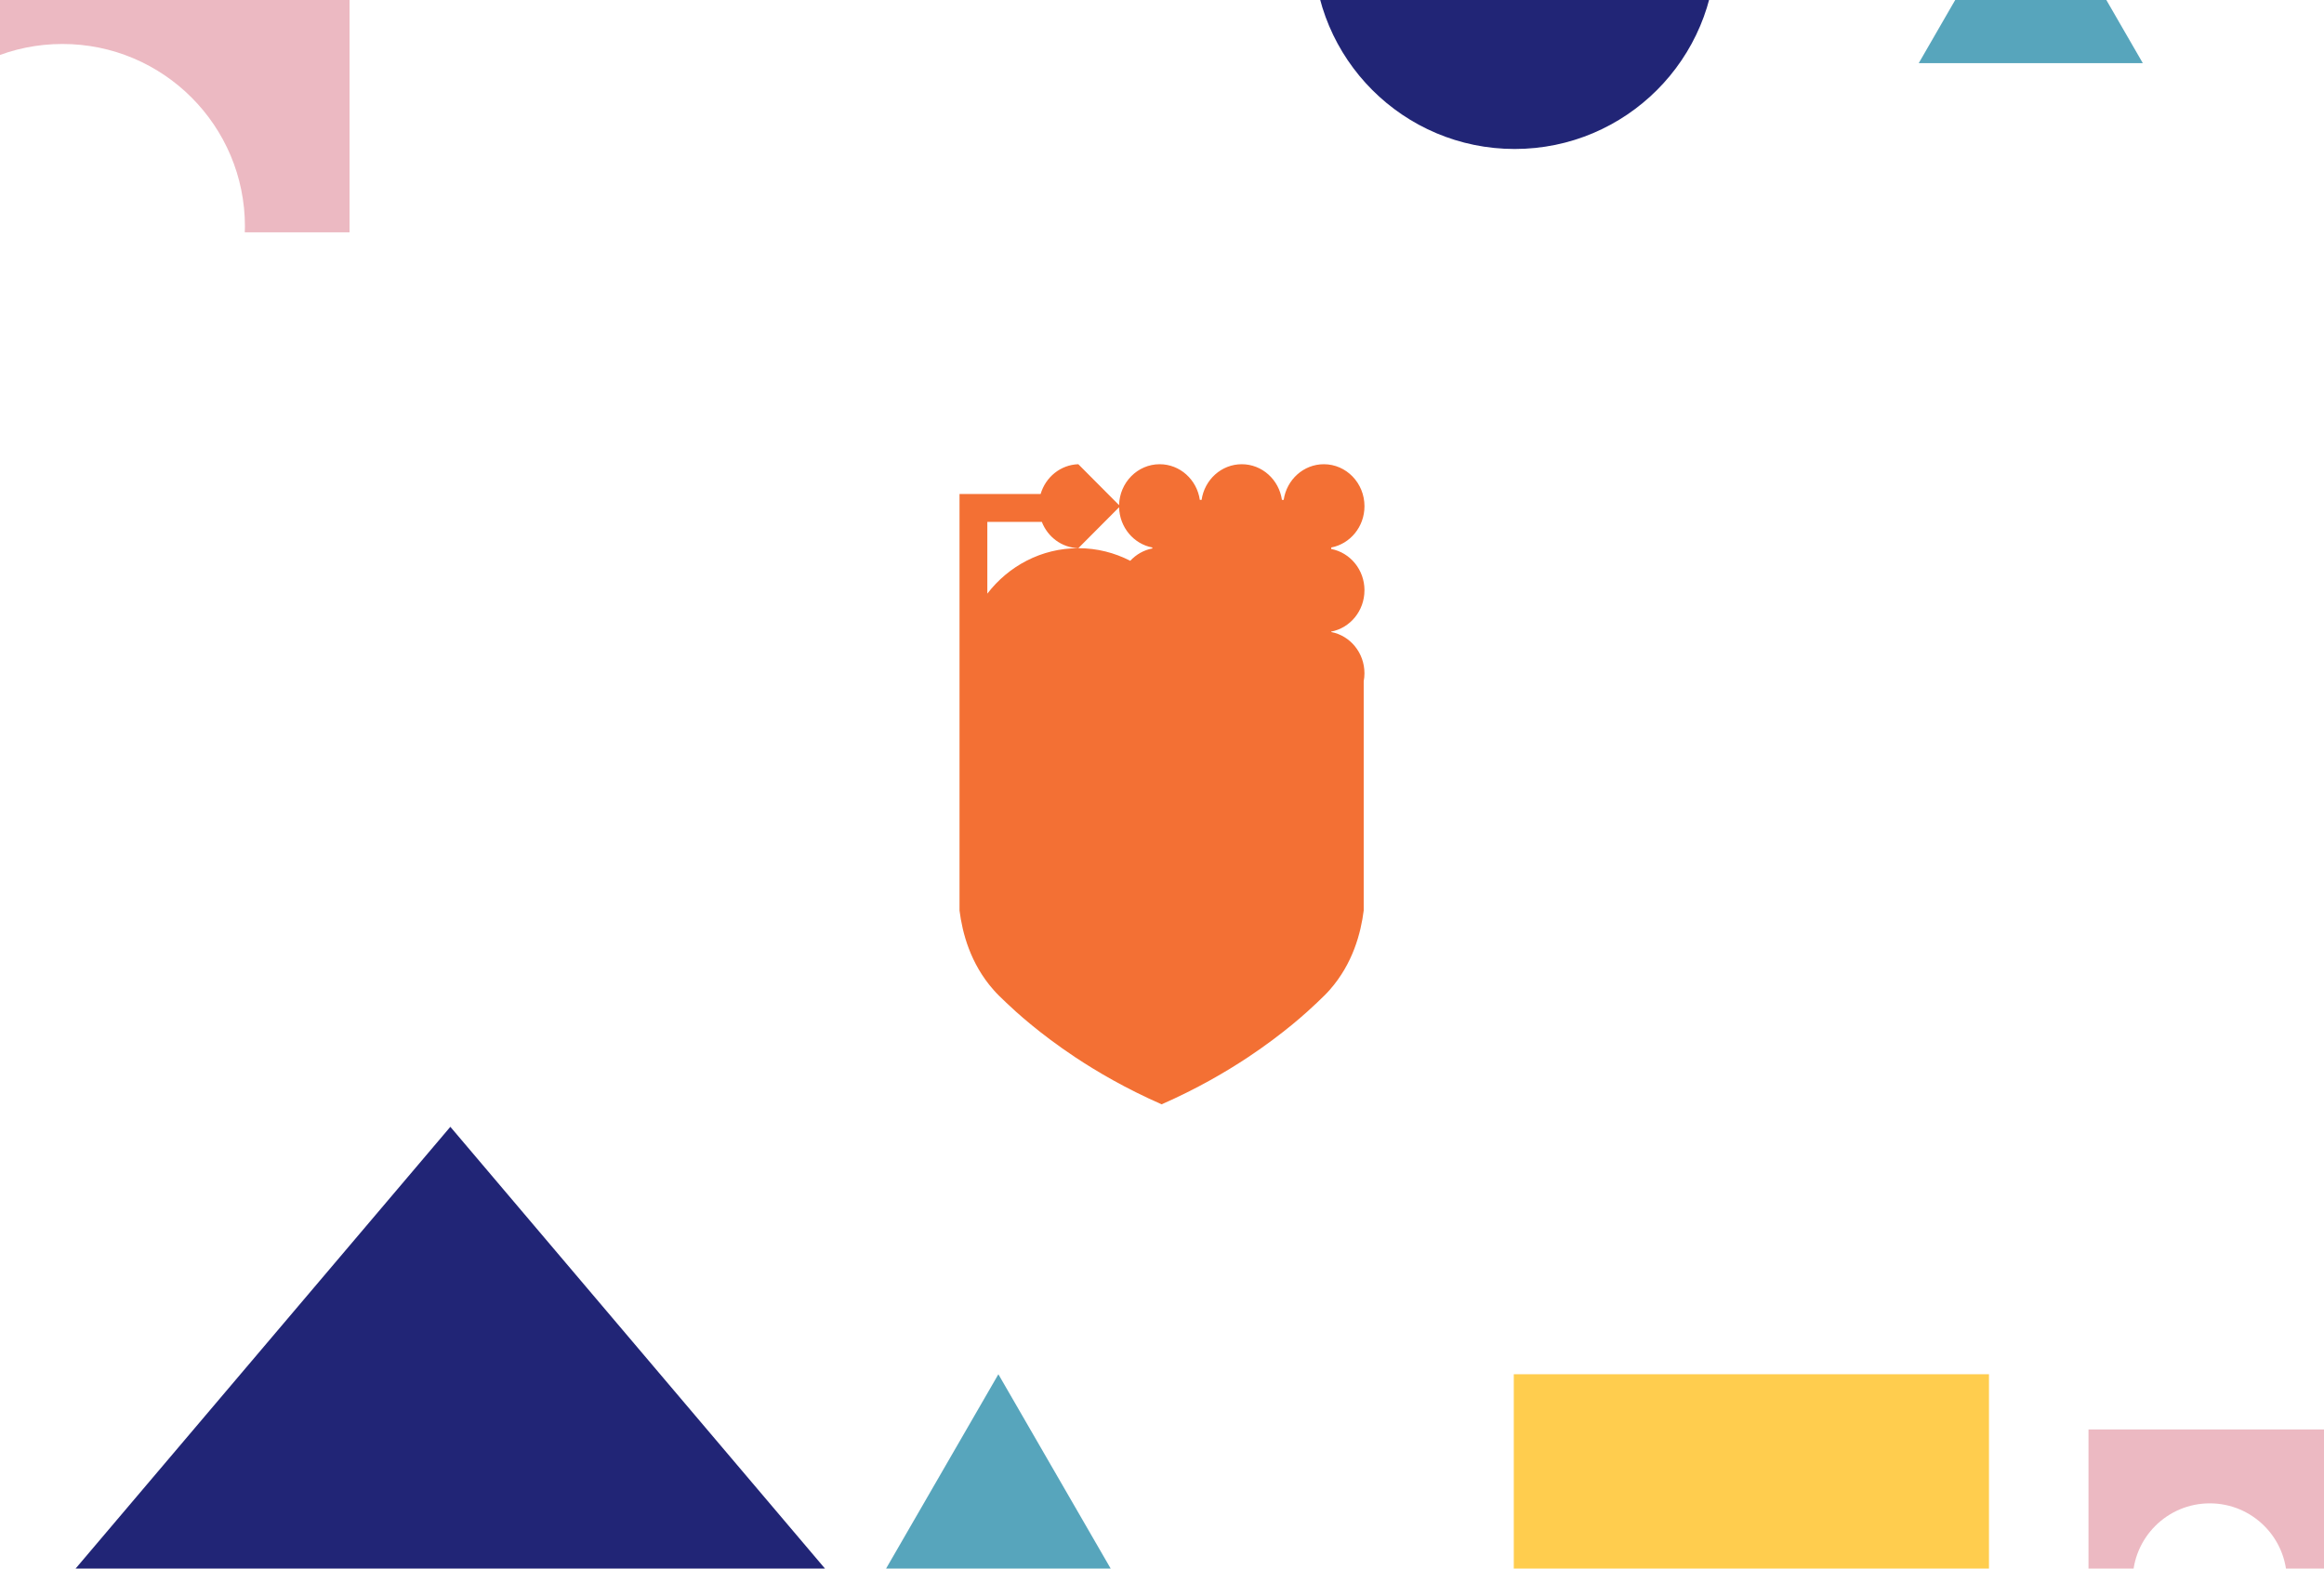 <svg preserveAspectRatio="xMidYMid slice" width="1600px" height="1080px" viewBox="0 0 1920 767" fill="none" xmlns="http://www.w3.org/2000/svg">
<g id="Frame_9743" clip-path="url(#clip0_4822_17502)">
<g id="Group 9732">
<g><path id="Vector" d="M1563 0V235.036H1616.55C1616.55 135.544 1694.94 54.906 1791.62 54.906C1888.3 54.906 1966.69 135.544 1966.69 235.036H2020.24V0H1563Z" fill="#5DAF87"><animateTransform attributeName="transform" type="rotate" fill="freeze" values="0,1791.62,82.41;0,1791.62,82.41;0,1791.62,82.41;0,1791.62,82.41;0,1791.62,82.41;0,1791.62,82.41;0,1791.62,82.41;0,1791.62,82.41;0,1791.62,82.41;0,1791.62,82.41;0,1791.62,82.41;0,1791.62,82.41;0,1791.62,82.41;0,1791.62,82.41;0,1791.62,82.41;0,1791.62,82.41;0,1791.62,82.41;-0,1791.62,82.41;-0.208,1791.62,82.41;-0.319,1791.62,82.41;-0.359,1791.62,82.41;-0.383,1791.62,82.41;-0.375,1791.62,82.41;-0.378,1791.62,82.41;-0.377,1791.62,82.41;-0.377,1791.62,82.41;-0.377,1791.62,82.41;-0.377,1791.62,82.41;-0.377,1791.62,82.41;-0.377,1791.62,82.41;-0.377,1791.62,82.41;-0.377,1791.62,82.41;-0.377,1791.62,82.41;-0.377,1791.62,82.41;-0.377,1791.62,82.41;-0.377,1791.62,82.41;-0.377,1791.62,82.41;-0.377,1791.62,82.41;-0.377,1791.62,82.41;-0.377,1791.62,82.41;-0.377,1791.62,82.41;-0.377,1791.62,82.41;-0.377,1791.62,82.41;-0.377,1791.62,82.41;-0.377,1791.62,82.41;-0.377,1791.62,82.41;-0.377,1791.62,82.41;-0.377,1791.62,82.41;-0.377,1791.62,82.41;-0.377,1791.62,82.41;-0.377,1791.62,82.41;-0.377,1791.62,82.41;-0.377,1791.62,82.41;-0.377,1791.62,82.41;-0.377,1791.62,82.41;-0.377,1791.62,82.41;-0.377,1791.62,82.41;-0.377,1791.62,82.41;-0.377,1791.62,82.41;-0.377,1791.62,82.41;-0.377,1791.62,82.41;-0.377,1791.62,82.41;-0.377,1791.62,82.41;-0.377,1791.62,82.41;-0.377,1791.62,82.41;-0.377,1791.62,82.41;-0.377,1791.62,82.41;-0.377,1791.62,82.41;-0.377,1791.62,82.41;-0.377,1791.62,82.41;-0.377,1791.62,82.41;-0.377,1791.62,82.41;-0.377,1791.62,82.41;-0.377,1791.62,82.41;-0.377,1791.62,82.41;-0.377,1791.62,82.41;-0.377,1791.62,82.41;-0.377,1791.62,82.41;-0.377,1791.62,82.41;-0.377,1791.62,82.41;-0.377,1791.62,82.41;-0.377,1791.62,82.41;-0.377,1791.62,82.41;-0.377,1791.62,82.41;-0.377,1791.62,82.41;-0.377,1791.62,82.41;-0.377,1791.62,82.41;-0.377,1791.62,82.41;-0.377,1791.62,82.41;-0.377,1791.62,82.41;-0.377,1791.62,82.41;-0.377,1791.62,82.41;-0.377,1791.62,82.41;-0.377,1791.62,82.41;-0.377,1791.62,82.41;-0.377,1791.62,82.41;-0.377,1791.62,82.41;-0.377,1791.62,82.41;-0.377,1791.62,82.41;-0.377,1791.62,82.41;-0.377,1791.62,82.41;-0.377,1791.62,82.41;-0.377,1791.62,82.41;-0.377,1791.62,82.41;-0.377,1791.62,82.41;-0.377,1791.62,82.41;-0.377,1791.62,82.41;-0.377,1791.62,82.41;-0.377,1791.62,82.41;-0.377,1791.62,82.41;-0.377,1791.62,82.41;-0.377,1791.62,82.41;-0.377,1791.62,82.41;-0.377,1791.62,82.41;-0.377,1791.62,82.41;-0.377,1791.62,82.41;-0.377,1791.62,82.41;-0.377,1791.62,82.41;-0.377,1791.62,82.41;-0.377,1791.62,82.41;-0.377,1791.62,82.41;-0.377,1791.62,82.41;-0.377,1791.62,82.41;-0.377,1791.62,82.41;-0.377,1791.62,82.41;-0.377,1791.62,82.41;-0.377,1791.62,82.41;-0.377,1791.62,82.41;-0.377,1791.62,82.41;-0.377,1791.62,82.41;-0.377,1791.62,82.41;-0.377,1791.62,82.41;-0.377,1791.62,82.41;-0.377,1791.62,82.41;-0.377,1791.62,82.41;-0.377,1791.62,82.41;-0.377,1791.62,82.41;-0.377,1791.62,82.41;-0.377,1791.62,82.41;-0.377,1791.62,82.41;-0.377,1791.62,82.41;-0.377,1791.62,82.41;-0.377,1791.62,82.41;-0.377,1791.62,82.41;-0.377,1791.62,82.41;-0.377,1791.62,82.41;-0.377,1791.62,82.41;-0.377,1791.62,82.41;-0.377,1791.62,82.41;-0.377,1791.62,82.41;-0.377,1791.62,82.41;-0.377,1791.62,82.41;-0.377,1791.62,82.41;-0.377,1791.62,82.41;-0.377,1791.62,82.41;-0.377,1791.62,82.41;-0.377,1791.62,82.41;-0.377,1791.62,82.41;-0.377,1791.62,82.41;-0.377,1791.62,82.41;-0.377,1791.62,82.41;-0.377,1791.62,82.41;-0.377,1791.62,82.41;-0.377,1791.62,82.41;-0.378,1791.62,82.41;-0.375,1791.62,82.41;-0.383,1791.62,82.41;-0.359,1791.62,82.41;-0.319,1791.62,82.41;-0.208,1791.62,82.41;-0,1791.62,82.41;0,1791.62,82.41;0,1791.62,82.41;0,1791.62,82.41;0,1791.62,82.41;0,1791.62,82.41;0,1791.62,82.41;0,1791.62,82.41;0,1791.62,82.41;0,1791.62,82.41;0,1791.62,82.41;0,1791.62,82.41;0,1791.62,82.41;0,1791.62,82.41;0,1791.62,82.41;0,1791.62,82.41;0,1791.62,82.41;0,1791.62,82.41" dur="11266.8ms"></animateTransform></path><animateTransform attributeType="xml" attributeName="transform" type="translate" values="0.00,0.00;0.00,0.00;0.00,0.00;0.00,0.00;0.00,0.00;0.00,0.00;0.00,0.00;0.00,0.00;0.00,0.00;0.00,0.00;0.00,0.00;0.00,0.00;0.00,0.00;0.00,0.00;0.00,0.00;0.00,0.00;11.56,-26.81;37.61,-18.47;64.88,-17.18;106.32,-13.50;151.61,-6.77;151.49,-6.86;151.58,-6.83;151.58,-6.84;151.58,-6.84;151.58,-6.84;151.58,-6.84;151.58,-6.84;151.58,-6.84;151.58,-6.84;151.58,-6.84;151.58,-6.84;151.58,-6.84;151.58,-6.84;151.58,-6.84;151.58,-6.84;151.58,-6.84;151.58,-6.84;151.58,-6.84;151.58,-6.84;151.58,-6.84;151.58,-6.84;151.58,-6.84;151.58,-6.84;151.58,-6.84;151.58,-6.84;151.58,-6.84;151.58,-6.84;151.58,-6.84;151.58,-6.84;151.58,-6.84;151.58,-6.84;151.58,-6.84;151.58,-6.84;151.58,-6.84;151.58,-6.84;151.58,-6.84;151.58,-6.84;151.58,-6.84;151.58,-6.84;151.58,-6.84;151.58,-6.84;151.58,-6.84;151.58,-6.84;151.58,-6.84;151.58,-6.84;151.58,-6.84;151.58,-6.84;151.58,-6.84;151.58,-6.84;151.58,-6.84;151.58,-6.84;151.58,-6.84;151.58,-6.84;151.58,-6.84;151.58,-6.84;151.58,-6.84;151.58,-6.84;151.58,-6.84;151.58,-6.84;151.58,-6.84;151.58,-6.84;151.58,-6.84;151.58,-6.84;151.58,-6.84;151.58,-6.84;151.58,-6.84;151.58,-6.84;151.58,-6.84;151.58,-6.84;151.58,-6.84;151.58,-6.84;151.58,-6.84;151.58,-6.84;151.58,-6.84;151.58,-6.84;151.58,-6.84;151.58,-6.84;151.58,-6.84;151.58,-6.84;151.58,-6.84;151.58,-6.84;151.58,-6.84;151.58,-6.84;151.58,-6.84;151.58,-6.84;151.58,-6.84;151.58,-6.84;151.58,-6.84;151.58,-6.84;151.58,-6.84;151.58,-6.84;151.58,-6.84;151.58,-6.84;151.58,-6.84;151.58,-6.84;151.58,-6.84;151.58,-6.84;151.58,-6.84;151.58,-6.84;151.58,-6.84;151.58,-6.84;151.58,-6.84;151.58,-6.84;151.58,-6.84;151.58,-6.84;151.58,-6.84;151.58,-6.84;151.58,-6.84;151.58,-6.84;151.58,-6.84;151.58,-6.84;151.58,-6.84;151.58,-6.84;151.58,-6.84;151.58,-6.84;151.58,-6.84;151.58,-6.84;151.58,-6.84;151.58,-6.84;151.58,-6.84;151.58,-6.84;151.58,-6.84;151.58,-6.84;151.58,-6.84;151.58,-6.84;151.58,-6.84;151.58,-6.84;151.58,-6.84;151.58,-6.84;151.58,-6.84;151.58,-6.84;151.58,-6.84;151.58,-6.84;151.58,-6.84;151.58,-6.84;151.58,-6.84;151.58,-6.84;151.58,-6.84;151.58,-6.84;151.58,-6.84;151.58,-6.84;151.58,-6.84;151.58,-6.84;151.58,-6.84;151.58,-6.83;151.49,-6.86;151.61,-6.77;106.32,-13.50;64.88,-17.18;37.61,-18.47;11.56,-26.81;0.00,0.00;0.00,0.00;0.00,0.00;0.00,0.00;0.00,0.00;0.00,0.00;0.00,0.00;0.00,0.00;0.00,0.00;0.00,0.00;0.00,0.00;0.00,0.00;0.00,0.00;0.00,0.00;0.00,0.00;0.00,0.00" fill="freeze" dur="11266.8ms"></animateTransform></g>
<g><path id="Vector_2" d="M-72 427V627.662H-26.282C-26.282 542.721 40.643 473.876 123.184 473.876C205.725 473.876 272.65 542.721 272.65 627.662H318.368V427H-72Z" fill="#5DAF87"><animateTransform attributeName="transform" type="rotate" fill="freeze" values="0,123.18,497.36;0,123.18,497.36;0,123.18,497.36;0,123.18,497.36;0,123.18,497.36;0,123.18,497.36;0,123.18,497.36;0,123.18,497.36;0,123.18,497.36;0,123.18,497.36;0,123.18,497.36;0,123.18,497.36;0,123.18,497.36;0,123.18,497.36;0,123.18,497.36;0,123.18,497.36;0,123.18,497.36;0,123.18,497.36;0,123.18,497.36;0,123.18,497.36;0,123.18,497.36;0,123.18,497.36;0,123.18,497.36;0,123.18,497.36;0,123.18,497.36;0,123.18,497.36;0,123.18,497.36;0.056,123.18,497.36;0.109,123.18,497.36;0.139,123.18,497.36;0.005,123.18,497.36;0.16,123.18,497.36;0.376,123.18,497.36;0.589,123.18,497.36;0.535,123.18,497.36;0.684,123.18,497.36;0.336,123.18,497.36;0.205,123.18,497.36;0.257,123.18,497.36;-0.029,123.18,497.36;0.021,123.18,497.36;-0.16,123.18,497.36;-0.288,123.18,497.36;-0.318,123.18,497.36;-0.225,123.18,497.36;-0.416,123.18,497.36;-0.406,123.18,497.36;-0.386,123.18,497.36;-0.351,123.18,497.36;-0.469,123.18,497.36;-0.72,123.18,497.36;-0.957,123.18,497.36;-1.421,123.18,497.36;-1.876,123.18,497.36;-2.357,123.18,497.36;-2.422,123.18,497.36;-2.03,123.18,497.36;-1.764,123.18,497.36;-1.705,123.18,497.36;-1.687,123.18,497.36;-1.542,123.18,497.36;-1.388,123.18,497.36;-1.087,123.18,497.36;-1.134,123.18,497.36;-1.46,123.18,497.36;-1.596,123.18,497.36;-1.433,123.18,497.36;-1.448,123.18,497.36;-1.309,123.18,497.36;-1.083,123.18,497.36;-1.098,123.18,497.36;-1.613,123.18,497.36;-2.103,123.18,497.36;-2.629,123.18,497.36;-2.887,123.18,497.36;-2.523,123.18,497.36;-2.712,123.18,497.36;-2.99,123.18,497.36;-2.906,123.18,497.36;-2.979,123.18,497.36;-3.094,123.18,497.36;-3.159,123.18,497.36;-2.767,123.18,497.36;-2.408,123.18,497.36;-2.071,123.18,497.36;-1.84,123.18,497.36;-1.499,123.18,497.36;-1.188,123.18,497.36;-0.892,123.18,497.36;-0.869,123.18,497.36;-1.182,123.18,497.36;-1.367,123.18,497.36;-1.546,123.18,497.36;-2.023,123.18,497.36;-2.023,123.18,497.36;-1.546,123.18,497.36;-1.367,123.18,497.36;-1.182,123.18,497.36;-0.869,123.18,497.36;-0.892,123.18,497.36;-1.188,123.18,497.36;-1.499,123.18,497.36;-1.84,123.18,497.36;-2.071,123.18,497.36;-2.408,123.18,497.36;-2.767,123.18,497.36;-3.159,123.18,497.36;-3.094,123.18,497.36;-2.979,123.18,497.36;-2.906,123.18,497.36;-2.99,123.18,497.36;-2.712,123.18,497.36;-2.523,123.18,497.36;-2.887,123.18,497.36;-2.629,123.18,497.36;-2.103,123.18,497.36;-1.613,123.18,497.36;-1.098,123.18,497.36;-1.083,123.18,497.36;-1.309,123.18,497.36;-1.448,123.18,497.36;-1.433,123.18,497.36;-1.596,123.18,497.36;-1.46,123.18,497.36;-1.134,123.18,497.36;-1.087,123.18,497.36;-1.388,123.18,497.36;-1.542,123.18,497.36;-1.687,123.18,497.36;-1.705,123.18,497.36;-1.764,123.18,497.36;-2.03,123.18,497.36;-2.422,123.18,497.36;-2.357,123.18,497.36;-1.876,123.18,497.36;-1.421,123.18,497.36;-0.957,123.18,497.36;-0.72,123.18,497.36;-0.469,123.18,497.36;-0.351,123.18,497.36;-0.386,123.18,497.36;-0.406,123.18,497.36;-0.416,123.18,497.36;-0.225,123.18,497.36;-0.318,123.18,497.36;-0.288,123.18,497.36;-0.16,123.18,497.36;0.021,123.18,497.36;-0.029,123.18,497.36;0.257,123.18,497.36;0.205,123.18,497.36;0.336,123.18,497.36;0.684,123.18,497.36;0.535,123.18,497.36;0.589,123.18,497.36;0.376,123.18,497.36;0.16,123.18,497.36;0.005,123.18,497.36;0.139,123.18,497.36;0.109,123.18,497.36;0.056,123.18,497.36;0,123.18,497.36;0,123.18,497.36;0,123.18,497.36;0,123.18,497.36;0,123.18,497.36;0,123.18,497.36;0,123.18,497.36;0,123.18,497.36;0,123.18,497.36;0,123.18,497.36;0,123.18,497.36;0,123.18,497.36;0,123.18,497.36;0,123.18,497.36;0,123.18,497.36;0,123.18,497.36;0,123.18,497.36;0,123.18,497.36;0,123.18,497.36;0,123.18,497.36;0,123.18,497.36;0,123.18,497.36;0,123.18,497.36;0,123.18,497.36;0,123.18,497.36;0,123.18,497.36;0,123.18,497.36" dur="11266.8ms"></animateTransform></path><animateTransform attributeType="xml" attributeName="transform" type="translate" values="0.00,0.00;0.00,0.00;0.00,0.00;0.00,0.00;0.00,0.00;0.00,0.00;0.00,0.00;0.00,0.00;0.00,0.00;0.00,0.00;0.00,0.00;0.00,0.00;0.00,0.00;0.00,0.00;0.00,0.00;0.00,0.00;0.00,0.00;0.00,0.00;0.00,0.00;0.00,0.00;0.00,0.00;0.00,0.00;0.00,0.00;0.00,0.00;0.00,0.00;0.00,0.00;0.00,0.00;69.05,0.32;69.19,0.40;69.25,0.25;69.22,0.23;69.26,-0.07;69.32,-0.43;69.36,-0.81;69.36,-0.96;69.39,-1.31;69.32,-1.20;69.29,-1.31;69.30,-1.60;69.24,-1.57;69.25,-1.87;69.23,-1.95;69.21,-2.10;69.21,-2.34;69.22,-2.71;69.20,-2.82;69.20,-3.12;69.20,-3.44;69.21,-3.77;69.20,-3.96;70.26,-4.04;70.51,-4.14;71.04,-4.03;71.56,-3.94;72.09,-3.82;72.18,-4.09;71.83,-4.78;71.52,-5.36;71.47,-5.75;71.44,-6.10;71.23,-6.58;71.11,-7.06;70.76,-7.68;70.81,-7.99;71.11,-8.03;71.35,-8.26;71.12,-8.76;71.13,-9.10;71.03,-9.58;70.75,-10.14;70.78,-10.48;71.29,-10.36;71.84,-10.27;72.40,-10.14;72.71,-10.26;72.40,-10.95;72.57,-11.14;72.82,-11.24;72.76,-11.68;72.82,-11.97;72.92,-12.23;73.01,-12.53;72.66,-13.25;72.28,-13.94;71.91,-14.61;71.67,-15.19;71.27,-15.86;70.91,-16.51;70.56,-17.15;70.52,-17.53;70.81,-17.60;71.10,-17.79;71.25,-17.98;71.78,-17.90;71.78,-17.90;71.25,-17.98;71.10,-17.79;70.81,-17.60;70.52,-17.53;70.56,-17.15;70.91,-16.51;71.27,-15.86;71.67,-15.19;71.91,-14.61;72.28,-13.94;72.66,-13.25;73.01,-12.53;72.92,-12.23;72.82,-11.97;72.76,-11.68;72.82,-11.24;72.57,-11.14;72.40,-10.95;72.71,-10.26;72.40,-10.14;71.84,-10.27;71.29,-10.36;70.78,-10.48;70.75,-10.14;71.03,-9.58;71.13,-9.10;71.12,-8.76;71.35,-8.26;71.11,-8.03;70.81,-7.99;70.76,-7.68;71.11,-7.06;71.23,-6.58;71.44,-6.10;71.47,-5.75;71.52,-5.36;71.83,-4.78;72.18,-4.09;72.09,-3.82;71.56,-3.94;71.04,-4.03;70.51,-4.14;70.26,-4.04;69.20,-3.96;69.21,-3.77;69.20,-3.44;69.20,-3.12;69.20,-2.82;69.22,-2.71;69.21,-2.34;69.21,-2.10;69.23,-1.95;69.25,-1.87;69.24,-1.57;69.30,-1.60;69.29,-1.31;69.32,-1.20;69.39,-1.31;69.36,-0.96;69.36,-0.81;69.32,-0.43;69.26,-0.07;69.22,0.23;69.25,0.25;69.19,0.40;69.05,0.32;0.00,0.00;0.00,0.00;0.00,0.00;0.00,0.00;0.00,0.00;0.00,0.00;0.00,0.00;0.00,0.00;0.00,0.00;0.00,0.00;0.00,0.00;0.00,0.00;0.00,0.00;0.00,0.00;0.00,0.00;0.00,0.00;0.00,0.00;0.00,0.00;0.00,0.00;0.00,0.00;0.00,0.00;0.00,0.00;0.00,0.00;0.00,0.00;0.00,0.00;0.00,0.00;0.00,0.00" fill="freeze" dur="11266.8ms"></animateTransform></g>
<g><path id="Vector_2_2" d="M12.52 227L-100 360H125L12.52 227Z" fill="#212576"><animateTransform attributeName="transform" type="rotate" fill="freeze" values="0,12.51,315.67;0,12.51,315.67;0,12.51,315.67;0,12.51,315.67;0,12.51,315.67;0,12.51,315.67;0,12.51,315.67;0,12.51,315.67;0,12.51,315.67;0,12.51,315.67;0,12.51,315.67;0,12.51,315.67;0,12.51,315.67;0,12.51,315.67;0,12.51,315.67;0,12.51,315.67;0,12.51,315.67;0,12.51,315.67;0,12.51,315.67;0,12.51,315.67;0,12.51,315.67;0,12.51,315.67;0,12.51,315.67;0,12.51,315.67;0,12.51,315.67;0,12.51,315.67;0,12.51,315.67;0,12.51,315.67;0,12.51,315.67;0,12.51,315.67;0,12.51,315.67;0,12.51,315.67;0,12.51,315.67;0,12.51,315.67;0,12.51,315.67;0,12.51,315.67;0,12.51,315.67;0,12.51,315.67;0,12.51,315.67;0,12.51,315.67;0,12.51,315.67;0,12.51,315.67;0,12.51,315.67;0,12.51,315.67;0,12.51,315.67;0,12.51,315.67;0,12.51,315.67;0,12.51,315.67;0,12.51,315.67;0,12.51,315.67;0,12.51,315.67;0,12.51,315.67;0,12.51,315.67;0,12.51,315.67;0,12.51,315.67;0,12.51,315.67;0,12.51,315.67;0,12.51,315.67;0,12.51,315.67;0,12.51,315.67;0,12.51,315.67;0,12.51,315.67;0,12.51,315.67;0,12.51,315.67;0,12.51,315.67;0,12.51,315.67;-0.157,12.51,315.67;2.977,12.51,315.67;7.82,12.51,315.67;13.04,12.51,315.67;18.747,12.51,315.67;24.837,12.51,315.67;31.697,12.51,315.67;40.028,12.51,315.67;41.63,12.51,315.67;41.353,12.51,315.67;41.367,12.51,315.67;41.365,12.51,315.67;41.356,12.51,315.67;41.376,12.51,315.67;41.367,12.51,315.67;41.436,12.51,315.67;41.45,12.51,315.67;41.46,12.51,315.67;41.461,12.51,315.67;41.461,12.51,315.67;41.461,12.51,315.67;41.461,12.51,315.67;41.461,12.51,315.67;41.461,12.51,315.67;41.461,12.51,315.67;41.461,12.51,315.67;41.461,12.51,315.67;41.461,12.51,315.67;41.461,12.51,315.67;41.461,12.51,315.67;41.461,12.51,315.67;41.461,12.51,315.67;41.461,12.51,315.67;41.461,12.51,315.67;41.461,12.51,315.67;41.461,12.51,315.67;41.461,12.51,315.67;41.461,12.51,315.67;41.46,12.51,315.67;41.45,12.51,315.67;41.436,12.51,315.67;41.367,12.51,315.67;41.376,12.51,315.67;41.356,12.51,315.67;41.365,12.51,315.67;41.367,12.51,315.67;41.353,12.51,315.67;41.63,12.51,315.67;40.028,12.51,315.67;31.697,12.51,315.67;24.837,12.51,315.67;18.747,12.51,315.67;13.04,12.51,315.67;7.82,12.51,315.67;2.977,12.51,315.67;-0.157,12.51,315.67;0,12.51,315.67;0,12.51,315.67;0,12.51,315.67;0,12.51,315.67;0,12.51,315.67;0,12.51,315.67;0,12.51,315.67;0,12.51,315.67;0,12.51,315.67;0,12.51,315.67;0,12.51,315.67;0,12.51,315.67;0,12.51,315.67;0,12.51,315.67;0,12.51,315.67;0,12.51,315.67;0,12.51,315.67;0,12.51,315.67;0,12.51,315.67;0,12.51,315.67;0,12.51,315.67;0,12.51,315.67;0,12.51,315.67;0,12.51,315.67;0,12.51,315.67;0,12.51,315.67;0,12.51,315.67;0,12.51,315.67;0,12.51,315.67;0,12.51,315.67;0,12.51,315.67;0,12.51,315.67;0,12.51,315.67;0,12.51,315.67;0,12.51,315.67;0,12.51,315.67;0,12.51,315.67;0,12.51,315.67;0,12.51,315.67;0,12.51,315.67;0,12.51,315.67;0,12.51,315.67;0,12.51,315.67;0,12.51,315.67;0,12.51,315.67;0,12.51,315.67;0,12.51,315.67;0,12.51,315.67;0,12.51,315.67;0,12.51,315.67;0,12.51,315.67;0,12.51,315.67;0,12.51,315.67;0,12.51,315.67;0,12.51,315.67;0,12.51,315.67;0,12.51,315.67;0,12.51,315.67;0,12.51,315.67;0,12.51,315.67;0,12.51,315.67;0,12.51,315.67;0,12.51,315.67;0,12.51,315.67;0,12.51,315.67;0,12.51,315.67" dur="11266.8ms"></animateTransform></path><animateTransform attributeType="xml" attributeName="transform" type="translate" values="0.00,0.00;0.00,0.00;0.00,0.00;0.00,0.00;85.03,0.00;171.37,0.00;209.46,0.00;226.73,0.00;234.43,0.00;237.88,0.00;239.43,0.00;240.12,0.00;240.43,0.00;240.57,0.00;240.63,0.00;240.66,0.00;240.67,0.00;240.72,0.01;241.16,0.06;242.03,0.17;243.30,0.34;244.99,0.55;247.07,0.82;249.53,1.13;252.36,1.49;255.54,1.90;259.09,2.35;262.97,2.85;267.20,3.39;271.75,3.97;276.63,4.59;281.84,5.26;287.36,5.96;293.19,6.70;299.34,7.49;305.80,8.31;312.58,9.18;319.66,10.08;327.05,11.03;334.77,12.01;342.79,13.04;351.15,14.10;359.83,15.21;368.85,16.36;378.21,17.56;387.92,18.80;398.00,20.09;408.46,21.42;419.31,22.81;430.57,24.25;442.26,25.74;454.41,27.29;467.03,28.90;480.16,30.58;493.85,32.32;508.12,34.15;523.04,36.05;538.65,38.04;555.02,40.13;572.26,42.34;590.43,44.66;609.71,47.12;630.22,49.74;652.19,52.54;675.91,55.57;701.72,61.44;727.54,59.50;741.36,57.72;745.97,56.37;751.79,55.20;759.53,54.29;770.19,53.31;781.65,50.85;793.24,48.06;792.49,41.57;792.83,38.34;792.81,35.74;792.81,33.97;792.82,33.22;792.80,32.88;792.82,32.64;792.76,32.66;792.74,33.09;792.73,33.49;792.73,33.85;792.73,34.22;792.73,34.59;792.73,34.95;792.73,35.32;792.73,35.68;792.73,36.04;792.73,36.40;792.73,36.76;792.73,37.12;792.73,37.12;792.73,36.76;792.73,36.40;792.73,36.04;792.73,35.68;792.73,35.32;792.73,34.95;792.73,34.59;792.73,34.22;792.73,33.85;792.73,33.49;792.74,33.09;792.76,32.66;792.82,32.64;792.80,32.88;792.82,33.22;792.81,33.97;792.81,35.74;792.83,38.34;792.49,41.57;793.24,48.06;781.65,50.85;770.19,53.31;759.53,54.29;751.79,55.20;745.97,56.37;741.36,57.72;727.54,59.50;701.72,61.44;675.91,55.57;652.19,52.54;630.22,49.74;609.71,47.12;590.43,44.66;572.26,42.34;555.02,40.13;538.65,38.04;523.04,36.05;508.12,34.15;493.85,32.32;480.16,30.58;467.03,28.90;454.41,27.29;442.26,25.74;430.57,24.25;419.31,22.81;408.46,21.42;398.00,20.09;387.92,18.80;378.21,17.56;368.85,16.36;359.83,15.21;351.15,14.10;342.79,13.04;334.77,12.01;327.05,11.03;319.66,10.08;312.58,9.18;305.80,8.31;299.34,7.49;293.19,6.70;287.36,5.96;281.84,5.26;276.63,4.59;271.75,3.97;267.20,3.39;262.97,2.85;259.09,2.35;255.54,1.90;252.36,1.49;249.53,1.13;247.07,0.82;244.99,0.55;243.30,0.34;242.03,0.17;241.16,0.06;240.72,0.01;240.67,0.00;240.66,0.00;240.63,0.00;240.57,0.00;240.43,0.00;240.12,0.00;239.43,0.00;237.88,0.00;234.43,0.00;226.73,0.00;209.46,0.00;171.37,0.00;85.03,0.00;0.00,0.00;0.00,0.00;0.00,0.00;0.00,0.00" fill="freeze" dur="11266.8ms"></animateTransform></g>
<g><path id="Vector_2_3" d="M612.047 551L344 867H880L612.047 551Z" fill="#212576"><animateTransform attributeName="transform" type="rotate" fill="freeze" values="0,612.02,761.67;0,612.02,761.67;0,612.02,761.67;0,612.02,761.67;0,612.02,761.67;0,612.02,761.67;0,612.02,761.67;0,612.02,761.67;0,612.02,761.67;0,612.02,761.67;0,612.02,761.67;0,612.02,761.67;0,612.02,761.67;0,612.02,761.67;0,612.02,761.67;0,612.02,761.67;0,612.02,761.67;0,612.02,761.67;0,612.02,761.67;0,612.02,761.67;0,612.02,761.67;0,612.02,761.67;0,612.02,761.67;0,612.02,761.67;0,612.02,761.67;0,612.02,761.67;0,612.02,761.67;0.002,612.02,761.67;0.017,612.02,761.67;0.045,612.02,761.67;0.088,612.02,761.67;0.144,612.02,761.67;0.213,612.02,761.67;0.295,612.02,761.67;0.389,612.02,761.67;0.495,612.02,761.67;0.614,612.02,761.67;0.743,612.02,761.67;0.884,612.02,761.67;1.035,612.02,761.67;1.197,612.02,761.67;1.37,612.02,761.67;1.552,612.02,761.67;1.745,612.02,761.67;1.947,612.02,761.67;2.159,612.02,761.67;2.38,612.02,761.67;2.611,612.02,761.67;2.851,612.02,761.67;3.099,612.02,761.67;3.357,612.02,761.67;3.623,612.02,761.67;3.899,612.02,761.67;4.183,612.02,761.67;4.475,612.02,761.67;4.776,612.02,761.67;5.086,612.02,761.67;5.405,612.02,761.67;5.731,612.02,761.67;6.067,612.02,761.67;6.411,612.02,761.67;6.764,612.02,761.67;7.125,612.02,761.67;7.495,612.02,761.67;7.874,612.02,761.67;8.262,612.02,761.67;8.792,612.02,761.67;9.44,612.02,761.67;10.065,612.02,761.67;10.668,612.02,761.67;11.258,612.02,761.67;11.861,612.02,761.67;12.523,612.02,761.67;13.161,612.02,761.67;13.633,612.02,761.67;14.003,612.02,761.67;14.251,612.02,761.67;14.411,612.02,761.67;14.441,612.02,761.67;14.427,612.02,761.67;14.432,612.02,761.67;14.426,612.02,761.67;14.409,612.02,761.67;14.404,612.02,761.67;14.406,612.02,761.67;14.406,612.02,761.67;14.406,612.02,761.67;14.406,612.02,761.67;14.406,612.02,761.67;14.406,612.02,761.67;14.406,612.02,761.67;14.406,612.02,761.67;14.406,612.02,761.67;14.406,612.02,761.67;14.406,612.02,761.67;14.406,612.02,761.67;14.406,612.02,761.67;14.406,612.02,761.67;14.406,612.02,761.67;14.406,612.02,761.67;14.406,612.02,761.67;14.406,612.02,761.67;14.406,612.02,761.67;14.406,612.02,761.67;14.404,612.02,761.67;14.409,612.02,761.67;14.426,612.02,761.67;14.432,612.02,761.67;14.427,612.02,761.67;14.441,612.02,761.67;14.411,612.02,761.67;14.251,612.02,761.67;14.003,612.02,761.67;13.633,612.02,761.67;13.161,612.02,761.67;12.523,612.02,761.67;11.861,612.02,761.67;11.258,612.02,761.67;10.668,612.02,761.67;10.065,612.02,761.67;9.44,612.02,761.67;8.792,612.02,761.67;8.262,612.02,761.67;7.874,612.02,761.67;7.495,612.02,761.67;7.125,612.02,761.67;6.764,612.02,761.67;6.411,612.02,761.67;6.067,612.02,761.67;5.731,612.02,761.67;5.405,612.02,761.67;5.086,612.02,761.67;4.776,612.02,761.67;4.475,612.02,761.67;4.183,612.02,761.67;3.899,612.02,761.67;3.623,612.02,761.67;3.357,612.02,761.67;3.099,612.02,761.67;2.851,612.02,761.67;2.611,612.02,761.67;2.38,612.02,761.67;2.159,612.02,761.67;1.947,612.02,761.67;1.745,612.02,761.67;1.552,612.02,761.67;1.37,612.02,761.67;1.197,612.02,761.67;1.035,612.02,761.67;0.884,612.02,761.67;0.743,612.02,761.67;0.614,612.02,761.67;0.495,612.02,761.67;0.389,612.02,761.67;0.295,612.02,761.67;0.213,612.02,761.67;0.144,612.02,761.67;0.088,612.02,761.67;0.045,612.02,761.67;0.017,612.02,761.67;0.002,612.02,761.67;0,612.02,761.67;0,612.02,761.67;0,612.02,761.67;0,612.02,761.67;0,612.02,761.67;0,612.02,761.67;0,612.02,761.67;0,612.02,761.67;0,612.02,761.67;0,612.02,761.67;0,612.02,761.67;0,612.02,761.67;0,612.02,761.67;0,612.02,761.67;0,612.02,761.67;0,612.02,761.67;0,612.02,761.67;0,612.02,761.67;0,612.02,761.67;0,612.02,761.67;0,612.02,761.67;0,612.02,761.67;0,612.02,761.67;0,612.02,761.67;0,612.02,761.67;0,612.02,761.67;0,612.02,761.67" dur="11266.8ms"></animateTransform></path><animateTransform attributeType="xml" attributeName="transform" type="translate" values="0.00,0.00;0.00,0.00;0.00,0.00;0.00,0.00;0.00,0.00;0.00,0.00;0.00,0.00;0.00,0.00;0.00,0.00;0.00,0.00;0.00,0.00;0.00,0.00;0.00,0.00;0.00,0.00;0.00,0.00;0.00,0.00;0.00,0.00;0.00,0.00;0.00,0.00;0.00,0.00;0.00,0.00;0.00,0.00;0.00,0.00;0.00,0.00;0.00,0.00;0.00,0.00;8.47,-57.54;43.10,-97.11;58.61,-97.18;65.62,-97.31;68.87,-97.51;69.53,-97.77;69.72,-98.10;69.93,-98.52;70.16,-99.00;70.42,-99.50;70.70,-100.06;71.00,-100.67;71.33,-101.33;71.68,-102.05;72.05,-102.80;72.45,-103.61;72.86,-104.46;73.30,-105.36;73.77,-106.30;74.25,-107.28;74.76,-108.30;75.29,-109.37;75.85,-110.47;76.43,-111.61;77.03,-112.79;77.66,-114.01;78.31,-115.27;78.99,-116.56;79.70,-117.89;80.43,-119.25;81.18,-120.65;81.97,-122.08;82.78,-123.55;83.63,-125.05;84.50,-126.59;85.40,-128.16;86.33,-129.76;87.30,-131.39;88.30,-133.06;89.33,-134.47;90.77,-136.76;92.58,-139.66;94.61,-142.35;96.94,-144.92;99.83,-147.52;106.87,-150.05;116.93,-152.72;126.03,-155.30;128.62,-157.29;130.17,-158.78;131.31,-159.80;132.19,-160.45;132.80,-160.58;133.29,-160.51;133.58,-160.53;133.55,-160.49;133.17,-160.42;132.76,-160.39;132.33,-160.40;131.91,-160.40;131.50,-160.40;131.08,-160.40;130.67,-160.40;130.26,-160.40;129.85,-160.40;129.44,-160.40;129.03,-160.40;128.63,-160.40;128.63,-160.40;129.03,-160.40;129.44,-160.40;129.85,-160.40;130.26,-160.40;130.67,-160.40;131.08,-160.40;131.50,-160.40;131.91,-160.40;132.33,-160.40;132.76,-160.39;133.17,-160.42;133.55,-160.49;133.58,-160.53;133.29,-160.51;132.80,-160.58;132.19,-160.45;131.31,-159.80;130.17,-158.78;128.62,-157.29;126.03,-155.30;116.93,-152.72;106.87,-150.05;99.83,-147.52;96.94,-144.92;94.61,-142.35;92.58,-139.66;90.77,-136.76;89.33,-134.47;88.30,-133.06;87.30,-131.39;86.33,-129.76;85.40,-128.16;84.50,-126.59;83.63,-125.05;82.78,-123.55;81.97,-122.08;81.18,-120.65;80.43,-119.25;79.70,-117.89;78.99,-116.56;78.31,-115.27;77.66,-114.01;77.03,-112.79;76.43,-111.61;75.85,-110.47;75.29,-109.37;74.76,-108.30;74.25,-107.28;73.77,-106.30;73.30,-105.36;72.86,-104.46;72.45,-103.61;72.05,-102.80;71.68,-102.05;71.33,-101.33;71.00,-100.67;70.70,-100.06;70.42,-99.50;70.16,-99.00;69.93,-98.52;69.72,-98.10;69.53,-97.77;68.87,-97.51;65.62,-97.31;58.61,-97.18;43.10,-97.11;8.47,-57.54;0.00,0.00;0.00,0.00;0.00,0.00;0.00,0.00;0.00,0.00;0.00,0.00;0.00,0.00;0.00,0.00;0.00,0.00;0.00,0.00;0.00,0.00;0.00,0.00;0.00,0.00;0.00,0.00;0.00,0.00;0.00,0.00;0.00,0.00;0.00,0.00;0.00,0.00;0.00,0.00;0.00,0.00;0.00,0.00;0.00,0.00;0.00,0.00;0.00,0.00;0.00,0.00" fill="freeze" dur="11266.8ms"></animateTransform></g>
<g><path id="Vector_3" d="M1384.78 -64L1330 30.881H1439.56L1384.78 -64Z" fill="#57A5BC"><animateTransform attributeName="transform" type="rotate" fill="freeze" values="0,1384.78,-0.75;0,1384.78,-0.75;0,1384.78,-0.75;0,1384.78,-0.75;0,1384.78,-0.75;0,1384.78,-0.75;0,1384.78,-0.75;0,1384.78,-0.75;0,1384.78,-0.75;0,1384.78,-0.75;0,1384.78,-0.75;0,1384.78,-0.75;0,1384.78,-0.75;0,1384.78,-0.75;0,1384.78,-0.75;0,1384.78,-0.75;0,1384.78,-0.75;0,1384.78,-0.75;0,1384.78,-0.75;0,1384.78,-0.75;0,1384.78,-0.75;0,1384.78,-0.75;0,1384.78,-0.75;0,1384.78,-0.75;0,1384.78,-0.75;0,1384.78,-0.75;0,1384.78,-0.75;0,1384.78,-0.75;0,1384.78,-0.75;0,1384.78,-0.75;0,1384.78,-0.75;0,1384.78,-0.75;0,1384.78,-0.75;0,1384.78,-0.75;0,1384.78,-0.75;0,1384.78,-0.75;0,1384.78,-0.75;0.045,1384.78,-0.75;0.138,1384.78,-0.75;0.228,1384.78,-0.75;0.315,1384.78,-0.75;0.398,1384.78,-0.75;0.479,1384.78,-0.75;0.556,1384.78,-0.75;0.631,1384.78,-0.75;0.704,1384.78,-0.75;0.773,1384.78,-0.75;0.84,1384.78,-0.75;0.905,1384.78,-0.75;0.968,1384.78,-0.75;1.028,1384.78,-0.75;-9.526,1384.78,-0.75;-31.891,1384.78,-0.75;-31.869,1384.78,-0.75;-31.602,1384.78,-0.75;-31.463,1384.78,-0.75;-31.428,1384.78,-0.75;-31.572,1384.78,-0.75;-31.711,1384.78,-0.75;-31.852,1384.78,-0.75;-31.993,1384.78,-0.75;-32.134,1384.78,-0.75;-32.21,1384.78,-0.75;-32.054,1384.78,-0.75;-32.039,1384.78,-0.75;-32.037,1384.78,-0.75;-32.034,1384.78,-0.75;-32.031,1384.78,-0.75;-32.029,1384.78,-0.75;-33.092,1384.78,-0.75;-31.9,1384.78,-0.75;-31.747,1384.78,-0.75;-31.473,1384.78,-0.75;-31.229,1384.78,-0.75;-30.991,1384.78,-0.75;-30.759,1384.78,-0.75;-30.684,1384.78,-0.75;-30.673,1384.78,-0.75;-30.498,1384.78,-0.75;-29.922,1384.78,-0.75;-29.777,1384.78,-0.75;-29.947,1384.78,-0.75;-29.899,1384.78,-0.75;-31.125,1384.78,-0.75;-31.785,1384.78,-0.75;-31.911,1384.78,-0.75;-31.88,1384.78,-0.75;-31.453,1384.78,-0.75;-31.892,1384.78,-0.75;-32.581,1384.78,-0.75;-33.082,1384.78,-0.75;-33.624,1384.78,-0.75;-34.259,1384.78,-0.75;-34.923,1384.78,-0.75;-34.923,1384.78,-0.75;-34.259,1384.78,-0.75;-33.624,1384.78,-0.75;-33.082,1384.78,-0.75;-32.581,1384.78,-0.75;-31.892,1384.78,-0.75;-31.453,1384.78,-0.75;-31.88,1384.78,-0.75;-31.911,1384.78,-0.75;-31.785,1384.78,-0.75;-31.125,1384.78,-0.75;-29.899,1384.78,-0.75;-29.947,1384.78,-0.75;-29.777,1384.78,-0.75;-29.922,1384.78,-0.75;-30.498,1384.78,-0.75;-30.673,1384.78,-0.75;-30.684,1384.78,-0.75;-30.759,1384.78,-0.75;-30.991,1384.78,-0.75;-31.229,1384.78,-0.75;-31.473,1384.78,-0.75;-31.747,1384.78,-0.75;-31.9,1384.78,-0.75;-33.092,1384.78,-0.75;-32.029,1384.78,-0.75;-32.031,1384.78,-0.75;-32.034,1384.78,-0.75;-32.037,1384.78,-0.75;-32.039,1384.78,-0.75;-32.054,1384.78,-0.75;-32.21,1384.78,-0.75;-32.134,1384.78,-0.75;-31.993,1384.78,-0.75;-31.852,1384.78,-0.75;-31.711,1384.78,-0.75;-31.572,1384.78,-0.75;-31.428,1384.78,-0.75;-31.463,1384.78,-0.75;-31.602,1384.78,-0.75;-31.869,1384.78,-0.75;-31.891,1384.78,-0.75;-9.526,1384.78,-0.75;1.028,1384.78,-0.75;0.968,1384.78,-0.75;0.905,1384.78,-0.75;0.84,1384.78,-0.75;0.773,1384.78,-0.75;0.704,1384.78,-0.75;0.631,1384.78,-0.75;0.556,1384.78,-0.75;0.479,1384.78,-0.75;0.398,1384.78,-0.75;0.315,1384.78,-0.75;0.228,1384.78,-0.75;0.138,1384.78,-0.75;0.045,1384.78,-0.75;0,1384.78,-0.75;0,1384.78,-0.75;0,1384.78,-0.75;0,1384.78,-0.75;0,1384.78,-0.75;0,1384.78,-0.75;0,1384.78,-0.75;0,1384.78,-0.75;0,1384.78,-0.75;0,1384.78,-0.75;0,1384.78,-0.75;0,1384.78,-0.75;0,1384.78,-0.75;0,1384.78,-0.75;0,1384.78,-0.75;0,1384.78,-0.75;0,1384.78,-0.75;0,1384.78,-0.75;0,1384.78,-0.75;0,1384.78,-0.75;0,1384.78,-0.75;0,1384.78,-0.75;0,1384.78,-0.75;0,1384.78,-0.75;0,1384.78,-0.75;0,1384.78,-0.75;0,1384.78,-0.75;0,1384.78,-0.75;0,1384.78,-0.75;0,1384.78,-0.75;0,1384.78,-0.75;0,1384.78,-0.75;0,1384.78,-0.75;0,1384.78,-0.75;0,1384.78,-0.75;0,1384.78,-0.75;0,1384.78,-0.75" dur="11266.8ms"></animateTransform></path><animateTransform attributeType="xml" attributeName="transform" type="translate" values="0.00,0.00;0.00,0.00;0.00,0.00;0.00,0.00;0.00,0.00;0.00,0.00;0.00,0.00;0.00,0.00;0.00,0.00;0.00,0.00;0.00,0.00;0.00,0.00;0.00,0.00;0.00,0.00;0.00,0.00;0.00,0.00;0.00,0.00;0.00,0.00;0.00,0.00;0.00,0.00;0.00,0.00;0.00,0.00;0.00,0.00;0.00,0.00;0.00,0.00;0.00,0.00;0.00,0.00;0.00,0.00;0.00,0.00;0.00,0.00;0.00,0.00;0.00,0.00;0.00,0.00;0.00,0.00;0.00,0.00;0.00,0.00;0.00,0.00;-0.77,86.32;-3.34,124.25;-8.00,143.82;-14.81,155.97;-23.91,165.48;-35.31,174.62;-49.14,184.40;-65.54,195.35;-84.69,207.75;-106.99,221.92;-132.81,238.11;-162.95,256.79;-198.60,278.66;-241.86,304.91;-277.26,338.18;-295.29,380.67;-295.45,426.63;-295.81,462.49;-296.00,480.56;-296.03,479.35;-295.85,465.44;-295.64,440.61;-295.41,409.55;-295.19,381.55;-295.06,365.36;-294.99,364.21;-295.13,373.45;-295.15,383.54;-295.18,391.80;-295.20,397.79;-295.21,401.81;-295.32,404.36;-294.26,393.07;-295.40,388.11;-295.56,384.23;-295.81,381.19;-296.05,378.97;-296.28,377.42;-296.50,376.40;-296.58,376.04;-296.58,376.19;-296.74,376.83;-297.28,378.02;-297.28,379.13;-297.73,380.07;-297.79,381.47;-296.78,377.82;-296.33,377.71;-296.42,379.69;-296.52,381.70;-296.92,383.46;-297.19,386.16;-296.99,389.17;-296.69,392.01;-296.39,394.83;-296.37,397.75;-296.00,400.92;-296.00,400.92;-296.37,397.75;-296.39,394.83;-296.69,392.01;-296.99,389.17;-297.19,386.16;-296.92,383.46;-296.52,381.70;-296.42,379.69;-296.33,377.71;-296.78,377.82;-297.79,381.47;-297.73,380.07;-297.28,379.13;-297.28,378.02;-296.74,376.83;-296.58,376.19;-296.58,376.04;-296.50,376.40;-296.28,377.42;-296.05,378.97;-295.81,381.19;-295.56,384.23;-295.40,388.11;-294.26,393.07;-295.32,404.36;-295.21,401.81;-295.20,397.79;-295.18,391.80;-295.15,383.54;-295.13,373.45;-294.99,364.21;-295.06,365.36;-295.19,381.55;-295.41,409.55;-295.64,440.61;-295.85,465.44;-296.03,479.35;-296.00,480.56;-295.81,462.49;-295.45,426.63;-295.29,380.67;-277.26,338.18;-241.86,304.91;-198.60,278.66;-162.95,256.79;-132.81,238.11;-106.99,221.92;-84.69,207.75;-65.54,195.35;-49.14,184.40;-35.31,174.62;-23.91,165.48;-14.81,155.97;-8.00,143.82;-3.34,124.25;-0.77,86.32;0.00,0.00;0.00,0.00;0.00,0.00;0.00,0.00;0.00,0.00;0.00,0.00;0.00,0.00;0.00,0.00;0.00,0.00;0.00,0.00;0.00,0.00;0.00,0.00;0.00,0.00;0.00,0.00;0.00,0.00;0.00,0.00;0.00,0.00;0.00,0.00;0.00,0.00;0.00,0.00;0.00,0.00;0.00,0.00;0.00,0.00;0.00,0.00;0.00,0.00;0.00,0.00;0.00,0.00;0.00,0.00;0.00,0.00;0.00,0.00;0.00,0.00;0.00,0.00;0.00,0.00;0.00,0.00;0.00,0.00;0.00,0.00;0.00,0.00" fill="freeze" dur="11266.8ms"></animateTransform></g>
<g><path id="Vector_3_2" d="M880 672L765 871H995L880 672Z" fill="#57A5BC"><animateTransform attributeName="transform" type="rotate" fill="freeze" values="0,880.00,804.67;0,880.00,804.67;0,880.00,804.67;0,880.00,804.67;0,880.00,804.67;0,880.00,804.67;0,880.00,804.67;0,880.00,804.67;0,880.00,804.67;0,880.00,804.67;0,880.00,804.67;0,880.00,804.67;0,880.00,804.67;0,880.00,804.67;0,880.00,804.67;0,880.00,804.67;0,880.00,804.67;0,880.00,804.67;0,880.00,804.67;-0.001,880.00,804.67;-0.006,880.00,804.67;-0.018,880.00,804.67;-0.038,880.00,804.67;-0.068,880.00,804.67;-0.11,880.00,804.67;-0.166,880.00,804.67;-0.237,880.00,804.67;-0.33,880.00,804.67;-0.498,880.00,804.67;-0.736,880.00,804.67;-1.036,880.00,804.67;-1.137,880.00,804.67;-1.21,880.00,804.67;-1.359,880.00,804.67;-1.584,880.00,804.67;-1.878,880.00,804.67;-2.234,880.00,804.67;-2.637,880.00,804.67;-3.068,880.00,804.67;-3.506,880.00,804.67;-3.925,880.00,804.67;-4.304,880.00,804.67;-4.635,880.00,804.67;-4.921,880.00,804.67;-5.184,880.00,804.67;-5.454,880.00,804.67;-5.763,880.00,804.67;-6.132,880.00,804.67;-6.565,880.00,804.67;-7.044,880.00,804.67;-7.536,880.00,804.67;-8.013,880.00,804.67;-8.469,880.00,804.67;-8.921,880.00,804.67;-9.398,880.00,804.67;-9.914,880.00,804.67;-10.463,880.00,804.67;-11.023,880.00,804.67;-11.584,880.00,804.67;-12.155,880.00,804.67;-12.75,880.00,804.67;-13.368,880.00,804.67;-14.002,880.00,804.67;-14.65,880.00,804.67;-15.317,880.00,804.67;-16.004,880.00,804.67;-16.71,880.00,804.67;-17.434,880.00,804.67;-18.178,880.00,804.67;-18.943,880.00,804.67;-19.728,880.00,804.67;-20.534,880.00,804.67;-21.362,880.00,804.67;-22.212,880.00,804.67;-23.085,880.00,804.67;-23.981,880.00,804.67;-24.901,880.00,804.67;-25.845,880.00,804.67;-26.815,880.00,804.67;-27.811,880.00,804.67;-28.832,880.00,804.67;-29.882,880.00,804.67;-30.959,880.00,804.67;-32.066,880.00,804.67;-33.202,880.00,804.67;-34.368,880.00,804.67;-35.567,880.00,804.67;-36.797,880.00,804.67;-38.062,880.00,804.67;-39.36,880.00,804.67;-40.694,880.00,804.67;-42.065,880.00,804.67;-43.474,880.00,804.67;-44.922,880.00,804.67;-44.922,880.00,804.67;-43.474,880.00,804.67;-42.065,880.00,804.67;-40.694,880.00,804.67;-39.36,880.00,804.67;-38.062,880.00,804.67;-36.797,880.00,804.67;-35.567,880.00,804.67;-34.368,880.00,804.67;-33.202,880.00,804.67;-32.066,880.00,804.67;-30.959,880.00,804.67;-29.882,880.00,804.67;-28.832,880.00,804.67;-27.811,880.00,804.67;-26.815,880.00,804.67;-25.845,880.00,804.67;-24.901,880.00,804.67;-23.981,880.00,804.67;-23.085,880.00,804.67;-22.212,880.00,804.67;-21.362,880.00,804.67;-20.534,880.00,804.67;-19.728,880.00,804.67;-18.943,880.00,804.67;-18.178,880.00,804.67;-17.434,880.00,804.67;-16.71,880.00,804.67;-16.004,880.00,804.67;-15.317,880.00,804.67;-14.65,880.00,804.67;-14.002,880.00,804.67;-13.368,880.00,804.67;-12.75,880.00,804.67;-12.155,880.00,804.67;-11.584,880.00,804.67;-11.023,880.00,804.67;-10.463,880.00,804.67;-9.914,880.00,804.67;-9.398,880.00,804.67;-8.921,880.00,804.67;-8.469,880.00,804.67;-8.013,880.00,804.67;-7.536,880.00,804.67;-7.044,880.00,804.67;-6.565,880.00,804.67;-6.132,880.00,804.67;-5.763,880.00,804.67;-5.454,880.00,804.67;-5.184,880.00,804.67;-4.921,880.00,804.67;-4.635,880.00,804.67;-4.304,880.00,804.67;-3.925,880.00,804.67;-3.506,880.00,804.67;-3.068,880.00,804.67;-2.637,880.00,804.67;-2.234,880.00,804.67;-1.878,880.00,804.67;-1.584,880.00,804.67;-1.359,880.00,804.67;-1.21,880.00,804.67;-1.137,880.00,804.67;-1.036,880.00,804.67;-0.736,880.00,804.67;-0.498,880.00,804.67;-0.33,880.00,804.67;-0.237,880.00,804.67;-0.166,880.00,804.67;-0.11,880.00,804.67;-0.068,880.00,804.67;-0.038,880.00,804.67;-0.018,880.00,804.67;-0.006,880.00,804.67;-0.001,880.00,804.67;0,880.00,804.67;0,880.00,804.67;0,880.00,804.67;0,880.00,804.67;0,880.00,804.67;0,880.00,804.67;0,880.00,804.67;0,880.00,804.67;0,880.00,804.67;0,880.00,804.67;0,880.00,804.67;0,880.00,804.67;0,880.00,804.67;0,880.00,804.67;0,880.00,804.67;0,880.00,804.67;0,880.00,804.67;0,880.00,804.67;0,880.00,804.67" dur="11266.8ms"></animateTransform></path><animateTransform attributeType="xml" attributeName="transform" type="translate" values="0.00,0.00;0.00,0.00;0.00,0.00;0.00,0.00;0.00,0.00;0.00,0.00;0.00,0.00;0.00,0.00;0.00,0.00;0.00,0.00;0.00,0.00;0.00,0.00;0.00,0.00;0.00,0.00;0.00,0.00;0.00,0.00;0.00,0.00;0.00,0.00;0.00,0.00;0.05,129.54;0.18,142.00;0.37,142.09;0.61,142.09;0.90,142.09;1.23,142.09;1.59,142.09;-6.49,141.76;-11.98,142.08;-11.84,142.08;-11.79,142.08;-11.82,142.07;-11.30,142.06;-10.66,142.06;-10.12,142.05;-9.68,142.04;-9.34,142.02;-9.08,141.99;-8.86,141.95;-8.64,141.90;-8.36,141.85;-7.97,141.78;-7.42,141.72;-6.69,141.65;-5.79,141.59;-4.76,141.54;-3.68,141.48;-2.63,141.41;-1.65,141.33;-0.74,141.22;0.13,141.09;1.03,140.95;2.03,140.79;3.15,140.64;4.35,140.48;5.56,140.31;6.75,140.11;7.94,139.88;9.18,139.64;10.48,139.39;11.83,139.11;13.20,138.82;14.60,138.50;16.03,138.15;17.51,137.78;19.02,137.38;20.56,136.95;22.15,136.49;23.77,136.00;25.42,135.47;27.12,134.91;28.85,134.31;30.61,133.66;32.42,132.98;34.26,132.25;36.14,131.47;38.06,130.65;40.01,129.76;42.00,128.83;44.02,127.83;46.09,126.78;48.18,125.66;50.31,124.46;52.48,123.20;54.67,121.87;56.90,120.45;59.15,118.95;61.44,117.36;63.75,115.68;66.09,113.90;68.44,112.02;70.82,110.04;73.21,107.94;75.62,105.73;78.03,103.39;78.03,103.39;75.62,105.73;73.21,107.94;70.82,110.04;68.44,112.02;66.09,113.90;63.75,115.68;61.44,117.36;59.15,118.95;56.90,120.45;54.67,121.87;52.48,123.20;50.31,124.46;48.18,125.66;46.09,126.78;44.02,127.83;42.00,128.83;40.01,129.76;38.06,130.65;36.14,131.47;34.26,132.25;32.42,132.98;30.61,133.66;28.85,134.31;27.12,134.91;25.42,135.47;23.77,136.00;22.15,136.49;20.56,136.95;19.02,137.38;17.51,137.78;16.03,138.15;14.60,138.50;13.20,138.82;11.83,139.11;10.48,139.39;9.18,139.64;7.94,139.88;6.75,140.11;5.56,140.31;4.35,140.48;3.15,140.64;2.03,140.79;1.03,140.95;0.13,141.09;-0.74,141.22;-1.65,141.33;-2.63,141.41;-3.68,141.48;-4.76,141.54;-5.79,141.59;-6.69,141.65;-7.42,141.72;-7.97,141.78;-8.36,141.85;-8.64,141.90;-8.86,141.95;-9.08,141.99;-9.34,142.02;-9.68,142.04;-10.12,142.05;-10.66,142.06;-11.30,142.06;-11.82,142.07;-11.79,142.08;-11.84,142.08;-11.98,142.08;-6.49,141.76;1.59,142.09;1.23,142.09;0.90,142.09;0.61,142.09;0.37,142.09;0.18,142.00;0.05,129.54;0.00,0.00;0.00,0.00;0.00,0.00;0.00,0.00;0.00,0.00;0.00,0.00;0.00,0.00;0.00,0.00;0.00,0.00;0.00,0.00;0.00,0.00;0.00,0.00;0.00,0.00;0.00,0.00;0.00,0.00;0.00,0.00;0.00,0.00;0.00,0.00;0.00,0.00" fill="freeze" dur="11266.8ms"></animateTransform></g>
<g><path id="Vector_4" d="M1364.34 672H1132V904.335H1364.34V672Z" fill="#FFCD4E"><animateTransform attributeName="transform" type="rotate" fill="freeze" values="0,1248.17,788.17;0,1248.17,788.17;0,1248.17,788.17;0,1248.17,788.17;0,1248.17,788.17;0,1248.17,788.17;0,1248.17,788.17;0,1248.17,788.17;0,1248.17,788.17;0,1248.17,788.17;0,1248.17,788.17;0,1248.17,788.17;0,1248.17,788.17;0,1248.17,788.17;0,1248.17,788.17;0,1248.17,788.17;0,1248.17,788.17;0,1248.17,788.17;0,1248.17,788.17;0,1248.17,788.17;0,1248.17,788.17;-0.02,1248.17,788.17;-0.085,1248.17,788.17;-0.194,1248.17,788.17;-0.345,1248.17,788.17;-0.535,1248.17,788.17;-0.766,1248.17,788.17;-1.033,1248.17,788.17;-1.337,1248.17,788.17;-1.677,1248.17,788.17;-2.052,1248.17,788.17;-2.461,1248.17,788.17;-2.902,1248.17,788.17;-3.376,1248.17,788.17;-3.882,1248.17,788.17;-4.417,1248.17,788.17;-4.984,1248.17,788.17;-5.58,1248.17,788.17;-6.204,1248.17,788.17;-6.858,1248.17,788.17;-7.539,1248.17,788.17;-8.248,1248.17,788.17;-8.985,1248.17,788.17;-9.749,1248.17,788.17;-10.54,1248.17,788.17;-11.357,1248.17,788.17;-12.201,1248.17,788.17;-13.072,1248.17,788.17;-13.969,1248.17,788.17;-14.893,1248.17,788.17;-15.843,1248.17,788.17;-16.82,1248.17,788.17;-17.823,1248.17,788.17;-18.853,1248.17,788.17;-19.91,1248.17,788.17;-20.994,1248.17,788.17;-22.106,1248.17,788.17;-23.246,1248.17,788.17;-24.501,1248.17,788.17;-25.788,1248.17,788.17;-27.091,1248.17,788.17;-28.424,1248.17,788.17;-29.805,1248.17,788.17;-31.244,1248.17,788.17;-32.916,1248.17,788.17;-34.613,1248.17,788.17;-36.288,1248.17,788.17;-37.946,1248.17,788.17;-39.59,1248.17,788.17;-41.408,1248.17,788.17;-43.471,1248.17,788.17;-45.23,1248.17,788.17;-46.715,1248.17,788.17;-47.953,1248.17,788.17;-48.974,1248.17,788.17;-49.8,1248.17,788.17;-50.434,1248.17,788.17;-50.863,1248.17,788.17;-51.087,1248.17,788.17;-51.059,1248.17,788.17;-50.793,1248.17,788.17;-50.91,1248.17,788.17;-50.83,1248.17,788.17;-50.409,1248.17,788.17;-49.744,1248.17,788.17;-49.021,1248.17,788.17;-48.229,1248.17,788.17;-47.364,1248.17,788.17;-46.452,1248.17,788.17;-45.525,1248.17,788.17;-44.591,1248.17,788.17;-43.683,1248.17,788.17;-42.801,1248.17,788.17;-41.975,1248.17,788.17;-41.975,1248.17,788.17;-42.801,1248.17,788.17;-43.683,1248.17,788.17;-44.591,1248.17,788.17;-45.525,1248.17,788.17;-46.452,1248.17,788.17;-47.364,1248.17,788.17;-48.229,1248.17,788.17;-49.021,1248.17,788.17;-49.744,1248.17,788.17;-50.409,1248.17,788.17;-50.83,1248.17,788.17;-50.91,1248.17,788.17;-50.793,1248.17,788.17;-51.059,1248.17,788.17;-51.087,1248.17,788.17;-50.863,1248.17,788.17;-50.434,1248.17,788.17;-49.8,1248.17,788.17;-48.974,1248.17,788.17;-47.953,1248.17,788.17;-46.715,1248.17,788.17;-45.23,1248.17,788.17;-43.471,1248.17,788.17;-41.408,1248.17,788.17;-39.59,1248.17,788.17;-37.946,1248.17,788.17;-36.288,1248.17,788.17;-34.613,1248.17,788.17;-32.916,1248.17,788.17;-31.244,1248.17,788.17;-29.805,1248.17,788.17;-28.424,1248.17,788.17;-27.091,1248.17,788.17;-25.788,1248.17,788.17;-24.501,1248.17,788.17;-23.246,1248.17,788.17;-22.106,1248.17,788.17;-20.994,1248.17,788.17;-19.91,1248.17,788.17;-18.853,1248.17,788.17;-17.823,1248.17,788.17;-16.82,1248.17,788.17;-15.843,1248.17,788.17;-14.893,1248.17,788.17;-13.969,1248.17,788.17;-13.072,1248.17,788.17;-12.201,1248.17,788.17;-11.357,1248.17,788.17;-10.54,1248.17,788.17;-9.749,1248.17,788.17;-8.985,1248.17,788.17;-8.248,1248.17,788.17;-7.539,1248.17,788.17;-6.858,1248.17,788.17;-6.204,1248.17,788.17;-5.58,1248.17,788.17;-4.984,1248.17,788.17;-4.417,1248.17,788.17;-3.882,1248.17,788.17;-3.376,1248.17,788.17;-2.902,1248.17,788.17;-2.461,1248.17,788.17;-2.052,1248.17,788.17;-1.677,1248.17,788.17;-1.337,1248.17,788.17;-1.033,1248.17,788.17;-0.766,1248.17,788.17;-0.535,1248.17,788.17;-0.345,1248.17,788.17;-0.194,1248.17,788.17;-0.085,1248.17,788.17;-0.02,1248.17,788.17;0,1248.17,788.17;0,1248.17,788.17;0,1248.17,788.17;0,1248.17,788.17;0,1248.17,788.17;0,1248.17,788.17;0,1248.17,788.17;0,1248.17,788.17;0,1248.17,788.17;0,1248.17,788.17;0,1248.17,788.17;0,1248.17,788.17;0,1248.17,788.17;0,1248.17,788.17;0,1248.17,788.17;0,1248.17,788.17;0,1248.17,788.17;0,1248.17,788.17;0,1248.17,788.17;0,1248.17,788.17;0,1248.17,788.17" dur="11266.8ms"></animateTransform></path><animateTransform attributeType="xml" attributeName="transform" type="translate" values="0.00,0.00;0.00,0.00;0.00,0.00;0.00,0.00;0.00,0.00;0.00,0.00;0.00,0.00;0.00,0.00;0.00,0.00;0.00,0.00;0.00,0.00;0.00,0.00;0.00,0.00;0.00,0.00;0.00,0.00;0.00,0.00;0.00,0.00;0.00,0.00;0.00,0.00;0.00,0.00;-0.01,-98.80;-0.16,-134.48;-0.39,-134.61;-0.70,-134.83;-1.11,-135.13;-1.59,-135.52;-2.16,-136.09;-2.80,-136.64;-3.53,-137.26;-4.34,-137.95;-5.22,-138.70;-6.18,-139.51;-7.21,-140.38;-8.32,-141.30;-9.51,-142.27;-10.78,-143.29;-12.12,-144.36;-13.53,-145.46;-15.03,-146.61;-16.60,-147.79;-18.25,-149.00;-19.98,-150.24;-21.78,-151.51;-23.67,-152.80;-25.64,-154.11;-27.70,-155.44;-29.84,-156.78;-32.06,-158.13;-34.37,-159.49;-36.77,-160.85;-39.25,-162.22;-41.83,-163.58;-44.50,-164.93;-47.26,-166.28;-50.12,-167.61;-53.08,-168.92;-56.14,-170.21;-59.19,-171.35;-62.97,-172.14;-67.11,-173.39;-70.97,-174.58;-74.59,-175.72;-78.14,-176.80;-81.55,-178.21;-86.58,-183.07;-92.28,-192.60;-98.55,-202.61;-105.60,-213.02;-113.53,-223.88;-117.82,-230.35;-117.83,-231.28;-117.64,-232.19;-117.51,-232.77;-117.49,-233.03;-117.67,-232.95;-118.07,-232.54;-118.86,-231.57;-119.98,-230.15;-121.35,-228.43;-122.81,-226.65;-124.40,-224.88;-128.04,-221.08;-130.68,-218.06;-131.81,-216.28;-133.72,-214.43;-135.57,-212.70;-137.33,-211.18;-139.13,-209.72;-142.05,-207.19;-144.29,-205.45;-146.45,-203.78;-148.43,-202.34;-150.62,-200.70;-152.60,-199.69;-152.60,-199.69;-150.62,-200.70;-148.43,-202.34;-146.45,-203.78;-144.29,-205.45;-142.05,-207.19;-139.13,-209.72;-137.33,-211.18;-135.57,-212.70;-133.72,-214.43;-131.81,-216.28;-130.68,-218.06;-128.04,-221.08;-124.40,-224.88;-122.81,-226.65;-121.35,-228.43;-119.98,-230.15;-118.86,-231.57;-118.07,-232.54;-117.67,-232.95;-117.49,-233.03;-117.51,-232.77;-117.64,-232.19;-117.83,-231.28;-117.82,-230.35;-113.53,-223.88;-105.60,-213.02;-98.55,-202.61;-92.28,-192.60;-86.58,-183.07;-81.55,-178.21;-78.14,-176.80;-74.59,-175.72;-70.97,-174.58;-67.11,-173.39;-62.97,-172.14;-59.19,-171.35;-56.14,-170.21;-53.08,-168.92;-50.12,-167.61;-47.26,-166.28;-44.50,-164.93;-41.83,-163.58;-39.25,-162.22;-36.77,-160.85;-34.37,-159.49;-32.06,-158.13;-29.84,-156.78;-27.70,-155.44;-25.64,-154.11;-23.67,-152.80;-21.78,-151.51;-19.98,-150.24;-18.25,-149.00;-16.60,-147.79;-15.03,-146.61;-13.53,-145.46;-12.12,-144.36;-10.78,-143.29;-9.51,-142.27;-8.32,-141.30;-7.21,-140.38;-6.18,-139.51;-5.22,-138.70;-4.34,-137.95;-3.53,-137.26;-2.80,-136.64;-2.16,-136.09;-1.59,-135.52;-1.11,-135.13;-0.70,-134.83;-0.39,-134.61;-0.16,-134.48;-0.01,-98.80;0.00,0.00;0.00,0.00;0.00,0.00;0.00,0.00;0.00,0.00;0.00,0.00;0.00,0.00;0.00,0.00;0.00,0.00;0.00,0.00;0.00,0.00;0.00,0.00;0.00,0.00;0.00,0.00;0.00,0.00;0.00,0.00;0.00,0.00;0.00,0.00;0.00,0.00;0.00,0.00" fill="freeze" dur="11266.8ms"></animateTransform></g>
<g><path id="Vector_4_2" d="M108.081 -36H-5V77.081H108.081V-36Z" fill="#FFCD4E"><animateTransform attributeName="transform" type="rotate" fill="freeze" values="0,51.54,20.54;0,51.54,20.54;0,51.54,20.54;0,51.54,20.54;0,51.54,20.54;0,51.54,20.54;0,51.54,20.54;0,51.54,20.54;0,51.54,20.54;0,51.54,20.54;0,51.54,20.54;0,51.54,20.54;0,51.54,20.54;0,51.54,20.54;0,51.54,20.54;0,51.54,20.54;0,51.54,20.54;0,51.54,20.54;0,51.54,20.54;0,51.54,20.54;0,51.54,20.54;0,51.54,20.54;0,51.54,20.54;0,51.54,20.54;0,51.54,20.54;0,51.54,20.54;0,51.54,20.54;0,51.54,20.54;0,51.54,20.54;0,51.54,20.54;0,51.54,20.54;0,51.54,20.54;0,51.54,20.54;0,51.54,20.54;0,51.54,20.54;0,51.54,20.54;0,51.54,20.54;0,51.54,20.54;0,51.54,20.54;0,51.54,20.54;0,51.54,20.54;0,51.54,20.54;0,51.54,20.54;0,51.54,20.54;0,51.54,20.54;0,51.54,20.54;0,51.54,20.54;-0.001,51.54,20.54;-0.001,51.54,20.54;-0.001,51.54,20.54;-0.001,51.54,20.54;-0.001,51.54,20.54;-0.001,51.54,20.54;-0.001,51.54,20.54;-0.001,51.54,20.54;-0.001,51.54,20.54;-0.001,51.54,20.54;-0.001,51.54,20.54;-0.001,51.54,20.54;-0.001,51.54,20.54;-0.001,51.54,20.54;-0.001,51.54,20.54;-0.001,51.54,20.54;-0.001,51.54,20.54;-0.001,51.54,20.54;-0.001,51.54,20.54;-0.001,51.54,20.54;-0.001,51.54,20.54;-0.001,51.54,20.54;-0.001,51.54,20.54;-0.001,51.54,20.54;-0.001,51.54,20.54;-0.001,51.54,20.54;-0.001,51.54,20.54;-0.001,51.54,20.54;-0.001,51.54,20.54;-0.001,51.54,20.54;-0.001,51.54,20.54;-0.001,51.54,20.54;-0.001,51.54,20.54;-0.001,51.54,20.54;-0.001,51.54,20.54;-0.001,51.54,20.54;-0.001,51.54,20.54;-0.001,51.54,20.54;-0.001,51.54,20.54;-0.001,51.54,20.54;-0.001,51.54,20.54;-0.001,51.54,20.54;-0.001,51.54,20.54;-0.001,51.54,20.54;-0.001,51.54,20.54;-0.001,51.54,20.54;-0.001,51.54,20.54;-0.001,51.54,20.54;-0.001,51.54,20.54;-0.001,51.54,20.54;-0.001,51.54,20.54;-0.001,51.54,20.54;-0.001,51.54,20.54;-0.001,51.54,20.54;-0.001,51.54,20.54;-0.001,51.54,20.54;-0.001,51.54,20.54;-0.001,51.54,20.54;-0.001,51.54,20.54;-0.001,51.54,20.54;-0.001,51.54,20.54;-0.001,51.54,20.54;-0.001,51.54,20.54;-0.001,51.54,20.54;-0.001,51.54,20.54;-0.001,51.54,20.54;-0.001,51.54,20.54;-0.001,51.54,20.54;-0.001,51.54,20.54;-0.001,51.54,20.54;-0.001,51.54,20.54;-0.001,51.54,20.54;-0.001,51.54,20.54;-0.001,51.54,20.54;-0.001,51.54,20.54;-0.001,51.54,20.54;-0.001,51.54,20.54;-0.001,51.54,20.54;-0.001,51.54,20.54;-0.001,51.54,20.54;-0.001,51.54,20.54;-0.001,51.54,20.54;-0.001,51.54,20.54;-0.001,51.54,20.54;-0.001,51.54,20.54;-0.001,51.54,20.54;-0.001,51.54,20.54;-0.001,51.54,20.54;-0.001,51.54,20.54;-0.001,51.54,20.54;-0.001,51.54,20.54;-0.001,51.54,20.54;-0.001,51.54,20.54;-0.001,51.54,20.54;0,51.54,20.54;0,51.54,20.54;0,51.54,20.54;0,51.54,20.54;0,51.54,20.54;0,51.54,20.54;0,51.54,20.54;0,51.54,20.54;0,51.54,20.54;0,51.54,20.54;0,51.54,20.54;0,51.54,20.54;0,51.54,20.54;0,51.54,20.54;0,51.54,20.54;0,51.54,20.54;0,51.54,20.54;0,51.54,20.54;0,51.54,20.54;0,51.54,20.54;0,51.54,20.54;0,51.54,20.54;0,51.54,20.54;0,51.54,20.54;0,51.54,20.54;0,51.54,20.54;0,51.54,20.54;0,51.54,20.54;0,51.54,20.54;0,51.54,20.54;0,51.54,20.54;0,51.54,20.54;0,51.54,20.54;0,51.54,20.54;0,51.54,20.54;0,51.54,20.54;0,51.54,20.54;0,51.54,20.54;0,51.54,20.54;0,51.54,20.54;0,51.54,20.54;0,51.54,20.54;0,51.54,20.54;0,51.54,20.54;0,51.54,20.54;0,51.54,20.54;0,51.54,20.54" dur="11266.8ms"></animateTransform></path><animateTransform attributeType="xml" attributeName="transform" type="translate" values="0.00,0.00;0.00,0.00;0.00,0.00;0.00,0.00;0.00,0.00;0.00,0.00;0.00,0.00;0.00,0.00;0.00,0.00;0.00,0.00;0.00,0.00;0.00,0.00;0.00,0.00;0.00,0.00;0.00,0.00;0.00,0.00;0.00,0.00;0.00,0.00;0.00,0.00;0.00,0.00;0.00,0.00;0.00,0.00;0.00,0.00;0.00,0.00;0.00,0.00;0.00,0.00;0.00,0.00;0.00,0.00;0.00,0.00;0.00,0.00;0.00,0.00;0.00,0.00;0.00,0.00;0.00,0.00;0.00,0.00;0.00,0.00;0.00,0.00;0.00,0.00;0.00,0.00;0.00,0.00;0.00,0.00;0.00,0.00;0.00,0.00;0.00,0.00;0.00,0.00;0.00,0.00;1.22,19.18;2.10,33.10;2.10,33.10;2.10,33.10;2.10,33.10;2.10,33.10;2.10,33.10;2.10,33.10;2.10,33.10;2.10,33.10;2.10,33.10;2.10,33.10;2.10,33.10;2.10,33.10;2.10,33.10;2.10,33.10;2.10,33.10;2.10,33.10;2.10,33.10;2.10,33.10;2.10,33.10;2.10,33.10;2.10,33.10;2.10,33.10;2.10,33.10;2.10,33.10;2.10,33.10;2.10,33.10;2.10,33.10;2.10,33.10;2.10,33.10;2.10,33.10;2.10,33.10;2.10,33.10;2.10,33.10;2.10,33.10;2.10,33.10;2.10,33.10;2.10,33.10;2.10,33.10;2.10,33.10;2.10,33.10;2.10,33.10;2.10,33.10;2.10,33.10;2.10,33.10;2.10,33.10;2.10,33.10;2.10,33.10;2.10,33.10;2.10,33.10;2.10,33.10;2.10,33.10;2.10,33.10;2.10,33.10;2.10,33.10;2.10,33.10;2.10,33.10;2.10,33.10;2.10,33.10;2.10,33.10;2.10,33.10;2.10,33.10;2.10,33.10;2.10,33.10;2.10,33.10;2.10,33.10;2.10,33.10;2.10,33.10;2.10,33.10;2.10,33.10;2.10,33.10;2.10,33.10;2.10,33.10;2.10,33.10;2.10,33.10;2.10,33.10;2.10,33.10;2.10,33.10;2.10,33.10;2.10,33.10;2.10,33.10;2.10,33.10;2.10,33.10;2.10,33.10;2.10,33.10;2.10,33.10;2.10,33.10;2.10,33.10;2.10,33.10;2.10,33.10;2.10,33.10;2.10,33.10;2.10,33.10;2.10,33.10;1.22,19.18;0.00,0.00;0.00,0.00;0.00,0.00;0.00,0.00;0.00,0.00;0.00,0.00;0.00,0.00;0.00,0.00;0.00,0.00;0.00,0.00;0.00,0.00;0.00,0.00;0.00,0.00;0.00,0.00;0.00,0.00;0.00,0.00;0.00,0.00;0.00,0.00;0.00,0.00;0.00,0.00;0.00,0.00;0.00,0.00;0.00,0.00;0.00,0.00;0.00,0.00;0.00,0.00;0.00,0.00;0.00,0.00;0.00,0.00;0.00,0.00;0.00,0.00;0.00,0.00;0.00,0.00;0.00,0.00;0.00,0.00;0.00,0.00;0.00,0.00;0.00,0.00;0.00,0.00;0.00,0.00;0.00,0.00;0.00,0.00;0.00,0.00;0.00,0.00;0.00,0.00;0.00,0.00" fill="freeze" dur="11266.8ms"></animateTransform></g>
<g><path id="Vector_5" d="M122.904 837.808C162.063 837.808 193.808 806.063 193.808 766.904C193.808 727.745 162.063 696 122.904 696C83.745 696 52 727.745 52 766.904C52 806.063 83.745 837.808 122.904 837.808Z" fill="#FDA880"><animateTransform attributeName="transform" type="rotate" fill="freeze" values="0,122.90,766.90;0,122.90,766.90;0,122.90,766.90;0,122.90,766.90;0,122.90,766.90;0,122.90,766.90;0,122.90,766.90;0,122.90,766.90;0,122.90,766.90;0,122.90,766.90;0,122.90,766.90;0,122.90,766.90;0,122.90,766.90;0,122.90,766.90;0,122.90,766.90;0,122.90,766.90;0,122.90,766.90;0,122.90,766.90;0,122.90,766.90;0,122.90,766.90;0,122.90,766.90;0,122.90,766.90;0,122.90,766.90;0,122.90,766.90;0,122.90,766.90;0,122.90,766.90;0,122.90,766.90;0,122.90,766.90;0,122.90,766.90;0,122.90,766.90;0,122.90,766.90;0,122.90,766.90;0,122.90,766.90;0,122.90,766.90;0,122.90,766.90;0,122.90,766.90;0,122.90,766.90;0,122.90,766.90;0,122.90,766.90;0,122.90,766.90;0,122.90,766.90;0,122.90,766.90;0,122.90,766.90;0,122.90,766.90;0.016,122.90,766.90;0.105,122.90,766.90;0.261,122.90,766.90;0.481,122.90,766.90;0.763,122.90,766.90;1.105,122.90,766.90;1.504,122.90,766.90;1.961,122.90,766.90;2.47,122.90,766.90;3.032,122.90,766.90;3.645,122.90,766.90;4.306,122.90,766.90;5.014,122.90,766.90;5.768,122.90,766.90;6.567,122.90,766.90;7.408,122.90,766.90;8.29,122.90,766.90;9.213,122.90,766.90;10.173,122.90,766.90;11.17,122.90,766.90;12.204,122.90,766.90;13.273,122.90,766.90;14.377,122.90,766.90;15.514,122.90,766.90;16.685,122.90,766.90;17.887,122.90,766.90;19.119,122.90,766.90;20.381,122.90,766.90;21.671,122.90,766.90;22.99,122.90,766.90;24.336,122.90,766.90;25.709,122.90,766.90;27.108,122.90,766.90;28.531,122.90,766.90;29.979,122.90,766.90;31.452,122.90,766.90;32.948,122.90,766.90;34.468,122.90,766.90;36.01,122.90,766.90;37.573,122.90,766.90;39.158,122.90,766.90;40.765,122.90,766.90;42.392,122.90,766.90;44.039,122.90,766.90;45.706,122.90,766.90;47.393,122.90,766.90;49.099,122.90,766.90;50.825,122.90,766.90;52.568,122.90,766.90;54.329,122.90,766.90;54.329,122.90,766.90;52.568,122.90,766.90;50.825,122.90,766.90;49.099,122.90,766.90;47.393,122.90,766.90;45.706,122.90,766.90;44.039,122.90,766.90;42.392,122.90,766.90;40.765,122.90,766.90;39.158,122.90,766.90;37.573,122.90,766.90;36.01,122.90,766.90;34.468,122.90,766.90;32.948,122.90,766.90;31.452,122.90,766.90;29.979,122.90,766.90;28.531,122.90,766.90;27.108,122.90,766.90;25.709,122.90,766.90;24.336,122.90,766.90;22.99,122.90,766.90;21.671,122.90,766.90;20.381,122.90,766.90;19.119,122.90,766.90;17.887,122.90,766.90;16.685,122.90,766.90;15.514,122.90,766.90;14.377,122.90,766.90;13.273,122.90,766.90;12.204,122.90,766.90;11.17,122.90,766.90;10.173,122.90,766.90;9.213,122.90,766.90;8.29,122.90,766.90;7.408,122.90,766.90;6.567,122.90,766.90;5.768,122.90,766.90;5.014,122.90,766.90;4.306,122.90,766.90;3.645,122.90,766.90;3.032,122.90,766.90;2.47,122.90,766.90;1.961,122.90,766.90;1.504,122.90,766.90;1.105,122.90,766.90;0.763,122.90,766.90;0.481,122.90,766.90;0.261,122.90,766.90;0.105,122.90,766.90;0.016,122.90,766.90;0,122.90,766.90;0,122.90,766.90;0,122.90,766.90;0,122.90,766.90;0,122.90,766.90;0,122.90,766.90;0,122.90,766.90;0,122.90,766.90;0,122.90,766.90;0,122.90,766.90;0,122.90,766.90;0,122.90,766.90;0,122.90,766.90;0,122.90,766.90;0,122.90,766.90;0,122.90,766.90;0,122.90,766.90;0,122.90,766.90;0,122.90,766.90;0,122.90,766.90;0,122.90,766.90;0,122.90,766.90;0,122.90,766.90;0,122.90,766.90;0,122.90,766.90;0,122.90,766.90;0,122.90,766.90;0,122.90,766.90;0,122.90,766.90;0,122.90,766.90;0,122.90,766.90;0,122.90,766.90;0,122.90,766.90;0,122.90,766.90;0,122.90,766.90;0,122.90,766.90;0,122.90,766.90;0,122.90,766.90;0,122.90,766.90;0,122.90,766.90;0,122.90,766.90;0,122.90,766.90;0,122.90,766.90;0,122.90,766.90" dur="11266.8ms"></animateTransform></path><animateTransform attributeType="xml" attributeName="transform" type="translate" values="0.00,0.00;0.00,0.00;0.00,0.00;0.00,0.00;0.00,0.00;0.00,0.00;0.00,0.00;0.00,0.00;0.00,0.00;0.00,0.00;0.00,0.00;0.00,0.00;0.00,0.00;0.00,0.00;0.00,0.00;0.00,0.00;0.00,0.00;0.00,0.00;0.00,0.00;0.00,0.00;0.00,0.00;0.00,0.00;0.00,0.00;0.00,0.00;0.00,0.00;0.00,0.00;0.00,0.00;0.00,0.00;0.00,0.00;0.00,0.00;0.00,0.00;0.00,0.00;0.00,0.00;0.00,0.00;0.00,0.00;0.00,0.00;0.00,0.00;0.00,0.00;0.00,0.00;0.00,0.00;0.00,0.00;0.00,0.00;0.00,0.00;0.00,0.00;0.11,-67.91;0.29,-67.91;0.56,-67.91;0.90,-67.91;1.32,-67.90;1.82,-67.89;2.39,-67.88;3.02,-67.87;3.73,-67.84;4.49,-67.81;5.32,-67.76;6.21,-67.76;7.16,-67.82;8.17,-67.86;9.23,-67.89;10.34,-67.91;11.50,-67.92;12.71,-67.90;13.97,-67.87;15.28,-67.81;16.63,-67.76;18.03,-67.84;19.46,-67.89;20.94,-67.92;22.46,-67.92;24.02,-67.89;25.62,-67.83;27.25,-67.77;28.92,-67.85;30.63,-67.91;32.36,-67.93;34.14,-67.90;35.94,-67.84;37.77,-67.76;39.64,-67.86;41.54,-67.91;43.46,-67.91;45.41,-67.87;47.40,-67.77;49.41,-67.82;51.44,-67.89;53.51,-67.91;55.59,-67.87;57.71,-67.77;59.85,-67.82;62.01,-67.90;64.20,-67.91;66.41,-67.85;68.64,-67.75;70.90,-67.86;70.90,-67.86;68.64,-67.75;66.41,-67.85;64.20,-67.91;62.01,-67.90;59.85,-67.82;57.71,-67.77;55.59,-67.87;53.51,-67.91;51.44,-67.89;49.41,-67.82;47.40,-67.77;45.41,-67.87;43.46,-67.91;41.54,-67.91;39.64,-67.86;37.77,-67.76;35.94,-67.84;34.14,-67.90;32.36,-67.93;30.63,-67.91;28.92,-67.85;27.25,-67.77;25.62,-67.83;24.02,-67.89;22.46,-67.92;20.94,-67.92;19.46,-67.89;18.03,-67.84;16.63,-67.76;15.28,-67.81;13.97,-67.87;12.71,-67.90;11.50,-67.92;10.34,-67.91;9.23,-67.89;8.17,-67.86;7.16,-67.82;6.21,-67.76;5.32,-67.76;4.49,-67.81;3.73,-67.84;3.02,-67.87;2.39,-67.88;1.82,-67.89;1.32,-67.90;0.90,-67.91;0.56,-67.91;0.29,-67.91;0.11,-67.91;0.00,0.00;0.00,0.00;0.00,0.00;0.00,0.00;0.00,0.00;0.00,0.00;0.00,0.00;0.00,0.00;0.00,0.00;0.00,0.00;0.00,0.00;0.00,0.00;0.00,0.00;0.00,0.00;0.00,0.00;0.00,0.00;0.00,0.00;0.00,0.00;0.00,0.00;0.00,0.00;0.00,0.00;0.00,0.00;0.00,0.00;0.00,0.00;0.00,0.00;0.00,0.00;0.00,0.00;0.00,0.00;0.00,0.00;0.00,0.00;0.00,0.00;0.00,0.00;0.00,0.00;0.00,0.00;0.00,0.00;0.00,0.00;0.00,0.00;0.00,0.00;0.00,0.00;0.00,0.00;0.00,0.00;0.00,0.00;0.00,0.00;0.00,0.00" fill="freeze" dur="11266.8ms"></animateTransform></g>
<g><path id="Vector_5_2" d="M2033.66 585.327C2145.59 585.327 2236.33 494.592 2236.33 382.664C2236.33 270.736 2145.59 180 2033.66 180C1921.74 180 1831 270.736 1831 382.664C1831 494.592 1921.74 585.327 2033.66 585.327Z" fill="#FDA880"><animateTransform attributeName="transform" type="rotate" fill="freeze" values="0,2033.66,382.66;0,2033.66,382.66;0,2033.66,382.66;0,2033.66,382.66;0,2033.66,382.66;0,2033.66,382.66;0,2033.66,382.66;0,2033.66,382.66;0,2033.66,382.66;0,2033.66,382.66;0,2033.66,382.66;0,2033.66,382.66;0,2033.66,382.66;0,2033.66,382.66;0,2033.66,382.66;0,2033.66,382.66;0,2033.66,382.66;0,2033.66,382.66;0.013,2033.66,382.66;0.014,2033.66,382.66;0.015,2033.66,382.66;0.002,2033.66,382.66;-0.019,2033.66,382.66;-0.035,2033.66,382.66;-0.049,2033.66,382.66;-0.061,2033.66,382.66;-0.07,2033.66,382.66;-0.078,2033.66,382.66;-0.084,2033.66,382.66;-0.087,2033.66,382.66;-0.089,2033.66,382.66;-0.089,2033.66,382.66;-0.088,2033.66,382.66;-0.085,2033.66,382.66;-0.08,2033.66,382.66;-0.074,2033.66,382.66;-0.066,2033.66,382.66;-0.057,2033.66,382.66;-0.046,2033.66,382.66;-0.035,2033.66,382.66;-0.021,2033.66,382.66;-0.007,2033.66,382.66;0.008,2033.66,382.66;0.025,2033.66,382.66;0.043,2033.66,382.66;0.061,2033.66,382.66;0.081,2033.66,382.66;0.102,2033.66,382.66;0.124,2033.66,382.66;0.146,2033.66,382.66;0.17,2033.66,382.66;0.194,2033.66,382.66;0.219,2033.66,382.66;0.244,2033.66,382.66;0.271,2033.66,382.66;0.298,2033.66,382.66;0.326,2033.66,382.66;0.354,2033.66,382.66;0.383,2033.66,382.66;0.413,2033.66,382.66;0.443,2033.66,382.66;0.474,2033.66,382.66;0.505,2033.66,382.66;0.537,2033.66,382.66;0.569,2033.66,382.66;0.602,2033.66,382.66;0.635,2033.66,382.66;0.668,2033.66,382.66;0.702,2033.66,382.66;0.737,2033.66,382.66;0.771,2033.66,382.66;0.806,2033.66,382.66;0.841,2033.66,382.66;0.877,2033.66,382.66;0.912,2033.66,382.66;0.948,2033.66,382.66;0.985,2033.66,382.66;1.021,2033.66,382.66;1.058,2033.66,382.66;1.095,2033.66,382.66;1.132,2033.66,382.66;1.169,2033.66,382.66;1.207,2033.66,382.66;1.244,2033.66,382.66;1.282,2033.66,382.66;1.32,2033.66,382.66;1.358,2033.66,382.66;1.396,2033.66,382.66;1.434,2033.66,382.66;1.472,2033.66,382.66;1.511,2033.66,382.66;1.549,2033.66,382.66;1.588,2033.66,382.66;1.626,2033.66,382.66;1.626,2033.66,382.66;1.588,2033.66,382.66;1.549,2033.66,382.66;1.511,2033.66,382.66;1.472,2033.66,382.66;1.434,2033.66,382.66;1.396,2033.66,382.66;1.358,2033.66,382.66;1.32,2033.66,382.66;1.282,2033.66,382.66;1.244,2033.66,382.66;1.207,2033.66,382.66;1.169,2033.66,382.66;1.132,2033.66,382.66;1.095,2033.66,382.66;1.058,2033.66,382.66;1.021,2033.66,382.66;0.985,2033.66,382.66;0.948,2033.66,382.66;0.912,2033.66,382.66;0.877,2033.66,382.66;0.841,2033.66,382.66;0.806,2033.66,382.66;0.771,2033.66,382.66;0.737,2033.66,382.66;0.702,2033.66,382.66;0.668,2033.66,382.66;0.635,2033.66,382.66;0.602,2033.66,382.66;0.569,2033.66,382.66;0.537,2033.66,382.66;0.505,2033.66,382.66;0.474,2033.66,382.66;0.443,2033.66,382.66;0.413,2033.66,382.66;0.383,2033.66,382.66;0.354,2033.66,382.66;0.326,2033.66,382.66;0.298,2033.66,382.66;0.271,2033.66,382.66;0.244,2033.66,382.66;0.219,2033.66,382.66;0.194,2033.66,382.66;0.17,2033.66,382.66;0.146,2033.66,382.66;0.124,2033.66,382.66;0.102,2033.66,382.66;0.081,2033.66,382.66;0.061,2033.66,382.66;0.043,2033.66,382.66;0.025,2033.66,382.66;0.008,2033.66,382.66;-0.007,2033.66,382.66;-0.021,2033.66,382.66;-0.035,2033.66,382.66;-0.046,2033.66,382.66;-0.057,2033.66,382.66;-0.066,2033.66,382.66;-0.074,2033.66,382.66;-0.08,2033.66,382.66;-0.085,2033.66,382.66;-0.088,2033.66,382.66;-0.089,2033.66,382.66;-0.089,2033.66,382.66;-0.087,2033.66,382.66;-0.084,2033.66,382.66;-0.078,2033.66,382.66;-0.07,2033.66,382.66;-0.061,2033.66,382.66;-0.049,2033.66,382.66;-0.035,2033.66,382.66;-0.019,2033.66,382.66;0.002,2033.66,382.66;0.015,2033.66,382.66;0.014,2033.66,382.66;0.013,2033.66,382.66;0,2033.66,382.66;0,2033.66,382.66;0,2033.66,382.66;0,2033.66,382.66;0,2033.66,382.66;0,2033.66,382.66;0,2033.66,382.66;0,2033.66,382.66;0,2033.66,382.66;0,2033.66,382.66;0,2033.66,382.66;0,2033.66,382.66;0,2033.66,382.66;0,2033.66,382.66;0,2033.66,382.66;0,2033.66,382.66;0,2033.66,382.66;0,2033.66,382.66" dur="11266.8ms"></animateTransform></path><animateTransform attributeType="xml" attributeName="transform" type="translate" values="0.00,0.00;0.00,0.00;0.00,0.00;0.00,0.00;0.00,0.00;0.00,0.00;0.00,0.00;0.00,0.00;0.00,0.00;0.00,0.00;0.00,0.00;0.00,0.00;0.00,0.00;0.00,0.00;0.00,0.00;135.96,0.00;136.10,0.00;136.40,0.57;140.79,13.19;147.44,30.05;152.37,43.54;153.55,43.20;153.60,43.26;153.66,43.24;153.70,43.24;153.73,43.23;153.76,43.23;153.78,43.23;153.80,43.23;153.81,43.23;153.81,43.23;153.80,43.23;153.79,43.23;153.78,43.23;153.76,43.23;153.73,43.24;153.70,43.24;153.66,43.24;153.62,43.24;153.57,43.25;153.52,43.25;153.47,43.25;153.41,43.26;153.35,43.26;153.28,43.27;153.21,43.27;153.14,43.28;153.06,43.28;152.98,43.29;152.90,43.30;152.81,43.30;152.72,43.31;152.63,43.31;152.53,43.32;152.44,43.33;152.34,43.33;152.24,43.34;152.13,43.35;152.03,43.35;151.92,43.36;151.81,43.37;151.70,43.38;151.58,43.38;151.47,43.39;151.35,43.40;151.23,43.40;151.11,43.41;150.99,43.42;150.87,43.43;150.74,43.43;150.62,43.44;150.49,43.45;150.36,43.46;150.23,43.46;150.10,43.47;149.97,43.48;149.84,43.49;149.71,43.49;149.58,43.50;149.44,43.51;149.31,43.51;149.18,43.52;149.04,43.53;148.90,43.53;148.77,43.54;148.63,43.55;148.49,43.55;148.36,43.56;148.22,43.57;148.08,43.57;147.94,43.58;147.80,43.59;147.66,43.59;147.52,43.60;147.52,43.60;147.66,43.59;147.80,43.59;147.94,43.58;148.08,43.57;148.22,43.57;148.36,43.56;148.49,43.55;148.63,43.55;148.77,43.54;148.90,43.53;149.04,43.53;149.18,43.52;149.31,43.51;149.44,43.51;149.58,43.50;149.71,43.49;149.84,43.49;149.97,43.48;150.10,43.47;150.23,43.46;150.36,43.46;150.49,43.45;150.62,43.44;150.74,43.43;150.87,43.43;150.99,43.42;151.11,43.41;151.23,43.40;151.35,43.40;151.47,43.39;151.58,43.38;151.70,43.38;151.81,43.37;151.92,43.36;152.03,43.35;152.13,43.35;152.24,43.34;152.34,43.33;152.44,43.33;152.53,43.32;152.63,43.31;152.72,43.31;152.81,43.30;152.90,43.30;152.98,43.29;153.06,43.28;153.14,43.28;153.21,43.27;153.28,43.27;153.35,43.26;153.41,43.26;153.47,43.25;153.52,43.25;153.57,43.25;153.62,43.24;153.66,43.24;153.70,43.24;153.73,43.24;153.76,43.23;153.78,43.23;153.79,43.23;153.80,43.23;153.81,43.23;153.81,43.23;153.80,43.23;153.78,43.23;153.76,43.23;153.73,43.23;153.70,43.24;153.66,43.24;153.60,43.26;153.55,43.20;152.37,43.54;147.44,30.05;140.79,13.19;136.40,0.57;136.10,0.00;135.96,0.00;0.00,0.00;0.00,0.00;0.00,0.00;0.00,0.00;0.00,0.00;0.00,0.00;0.00,0.00;0.00,0.00;0.00,0.00;0.00,0.00;0.00,0.00;0.00,0.00;0.00,0.00;0.00,0.00;0.00,0.00" fill="freeze" dur="11266.8ms"></animateTransform></g>
<g><path id="Vector_6" d="M1742.57 963.147C1826.29 963.147 1894.15 895.285 1894.15 811.573C1894.15 727.862 1826.29 660 1742.57 660C1658.86 660 1591 727.862 1591 811.573C1591 895.285 1658.86 963.147 1742.57 963.147Z" fill="#212576"><animateTransform attributeName="transform" type="rotate" fill="freeze" values="0,1742.57,811.57;0,1742.57,811.57;0,1742.57,811.57;0,1742.57,811.57;0,1742.57,811.57;0,1742.57,811.57;0,1742.57,811.57;0,1742.57,811.57;0,1742.57,811.57;0,1742.57,811.57;0,1742.57,811.57;0,1742.57,811.57;0,1742.57,811.57;0,1742.57,811.57;0,1742.57,811.57;0,1742.57,811.57;0,1742.57,811.57;0,1742.57,811.57;0,1742.57,811.57;0,1742.57,811.57;0,1742.57,811.57;0,1742.57,811.57;0,1742.57,811.57;0,1742.57,811.57;0,1742.57,811.57;0.001,1742.57,811.57;0.008,1742.57,811.57;0.02,1742.57,811.57;0.036,1742.57,811.57;0.058,1742.57,811.57;0.083,1742.57,811.57;0.113,1742.57,811.57;0.147,1742.57,811.57;0.186,1742.57,811.57;0.228,1742.57,811.57;0.274,1742.57,811.57;0.323,1742.57,811.57;0.376,1742.57,811.57;0.432,1742.57,811.57;0.492,1742.57,811.57;0.554,1742.57,811.57;0.62,1742.57,811.57;0.689,1742.57,811.57;0.76,1742.57,811.57;0.834,1742.57,811.57;0.911,1742.57,811.57;0.99,1742.57,811.57;1.072,1742.57,811.57;1.157,1742.57,811.57;1.243,1742.57,811.57;1.332,1742.57,811.57;1.423,1742.57,811.57;1.516,1742.57,811.57;1.611,1742.57,811.57;1.708,1742.57,811.57;1.807,1742.57,811.57;1.908,1742.57,811.57;2.01,1742.57,811.57;2.115,1742.57,811.57;2.221,1742.57,811.57;2.329,1742.57,811.57;2.438,1742.57,811.57;2.549,1742.57,811.57;2.661,1742.57,811.57;2.774,1742.57,811.57;2.888,1742.57,811.57;3.004,1742.57,811.57;3.121,1742.57,811.57;3.238,1742.57,811.57;3.357,1742.57,811.57;3.477,1742.57,811.57;3.598,1742.57,811.57;3.72,1742.57,811.57;3.842,1742.57,811.57;3.966,1742.57,811.57;4.091,1742.57,811.57;4.216,1742.57,811.57;4.342,1742.57,811.57;4.469,1742.57,811.57;4.597,1742.57,811.57;4.726,1742.57,811.57;4.856,1742.57,811.57;4.986,1742.57,811.57;5.117,1742.57,811.57;5.248,1742.57,811.57;5.38,1742.57,811.57;5.513,1742.57,811.57;5.646,1742.57,811.57;5.779,1742.57,811.57;5.913,1742.57,811.57;6.047,1742.57,811.57;6.182,1742.57,811.57;6.317,1742.57,811.57;6.452,1742.57,811.57;6.452,1742.57,811.57;6.317,1742.57,811.57;6.182,1742.57,811.57;6.047,1742.57,811.57;5.913,1742.57,811.57;5.779,1742.57,811.57;5.646,1742.57,811.57;5.513,1742.57,811.57;5.38,1742.57,811.57;5.248,1742.57,811.57;5.117,1742.57,811.57;4.986,1742.57,811.57;4.856,1742.57,811.57;4.726,1742.57,811.57;4.597,1742.57,811.57;4.469,1742.57,811.57;4.342,1742.57,811.57;4.216,1742.57,811.57;4.091,1742.57,811.57;3.966,1742.57,811.57;3.842,1742.57,811.57;3.72,1742.57,811.57;3.598,1742.57,811.57;3.477,1742.57,811.57;3.357,1742.57,811.57;3.238,1742.57,811.57;3.121,1742.57,811.57;3.004,1742.57,811.57;2.888,1742.57,811.57;2.774,1742.57,811.57;2.661,1742.57,811.57;2.549,1742.57,811.57;2.438,1742.57,811.57;2.329,1742.57,811.57;2.221,1742.57,811.57;2.115,1742.57,811.57;2.01,1742.57,811.57;1.908,1742.57,811.57;1.807,1742.57,811.57;1.708,1742.57,811.57;1.611,1742.57,811.57;1.516,1742.57,811.57;1.423,1742.57,811.57;1.332,1742.57,811.57;1.243,1742.57,811.57;1.157,1742.57,811.57;1.072,1742.57,811.57;0.99,1742.57,811.57;0.911,1742.57,811.57;0.834,1742.57,811.57;0.76,1742.57,811.57;0.689,1742.57,811.57;0.62,1742.57,811.57;0.554,1742.57,811.57;0.492,1742.57,811.57;0.432,1742.57,811.57;0.376,1742.57,811.57;0.323,1742.57,811.57;0.274,1742.57,811.57;0.228,1742.57,811.57;0.186,1742.57,811.57;0.147,1742.57,811.57;0.113,1742.57,811.57;0.083,1742.57,811.57;0.058,1742.57,811.57;0.036,1742.57,811.57;0.02,1742.57,811.57;0.008,1742.57,811.57;0.001,1742.57,811.57;0,1742.57,811.57;0,1742.57,811.57;0,1742.57,811.57;0,1742.57,811.57;0,1742.57,811.57;0,1742.57,811.57;0,1742.57,811.57;0,1742.57,811.57;0,1742.57,811.57;0,1742.57,811.57;0,1742.57,811.57;0,1742.57,811.57;0,1742.57,811.57;0,1742.57,811.57;0,1742.57,811.57;0,1742.57,811.57;0,1742.57,811.57;0,1742.57,811.57;0,1742.57,811.57;0,1742.57,811.57;0,1742.57,811.57;0,1742.57,811.57;0,1742.57,811.57;0,1742.57,811.57;0,1742.57,811.57" dur="11266.8ms"></animateTransform></path><animateTransform attributeType="xml" attributeName="transform" type="translate" values="0.00,0.00;0.00,0.00;0.00,0.00;0.00,0.00;0.00,0.00;0.00,0.00;0.00,0.00;0.00,0.00;0.00,0.00;0.00,0.00;0.00,0.00;0.00,0.00;0.00,0.00;0.00,0.00;0.00,0.00;0.00,0.00;0.00,0.00;0.00,0.00;0.00,0.00;0.00,0.00;0.00,0.00;0.00,0.00;0.00,0.00;0.00,0.00;0.00,0.00;-0.02,154.10;-0.05,154.10;-0.09,154.10;-0.15,154.10;-0.22,154.10;-0.30,154.10;-0.39,154.10;-0.49,154.10;-0.60,154.10;-0.73,154.10;-0.86,154.10;-1.00,154.10;-1.15,154.10;-1.31,154.10;-1.48,154.09;-1.66,154.09;-1.85,154.09;-2.04,154.09;-2.24,154.09;-2.45,154.09;-2.66,154.09;-2.89,154.10;-3.11,154.10;-3.35,154.10;-3.59,154.10;-3.84,154.10;-4.09,154.10;-4.35,154.10;-4.61,154.10;-4.88,154.10;-5.15,154.10;-5.43,154.09;-5.71,154.09;-6.00,154.09;-6.30,154.09;-6.59,154.08;-6.89,154.08;-7.20,154.07;-7.51,154.06;-7.82,154.06;-8.13,154.05;-8.45,154.04;-8.77,154.03;-9.09,154.02;-9.42,154.03;-9.75,154.04;-10.08,154.05;-10.41,154.06;-10.75,154.07;-11.09,154.07;-11.43,154.08;-11.77,154.09;-12.12,154.09;-12.47,154.10;-12.82,154.10;-13.17,154.10;-13.52,154.11;-13.88,154.11;-14.24,154.11;-14.60,154.11;-14.96,154.11;-15.32,154.11;-15.68,154.10;-16.05,154.10;-16.41,154.10;-16.78,154.09;-17.15,154.09;-17.52,154.08;-17.89,154.07;-17.89,154.07;-17.52,154.08;-17.15,154.09;-16.78,154.09;-16.41,154.10;-16.05,154.10;-15.68,154.10;-15.32,154.11;-14.96,154.11;-14.60,154.11;-14.24,154.11;-13.88,154.11;-13.52,154.11;-13.17,154.10;-12.82,154.10;-12.47,154.10;-12.12,154.09;-11.77,154.09;-11.43,154.08;-11.09,154.07;-10.75,154.07;-10.41,154.06;-10.08,154.05;-9.75,154.04;-9.42,154.03;-9.09,154.02;-8.77,154.03;-8.45,154.04;-8.13,154.05;-7.82,154.06;-7.51,154.06;-7.20,154.07;-6.89,154.08;-6.59,154.08;-6.30,154.09;-6.00,154.09;-5.71,154.09;-5.43,154.09;-5.15,154.10;-4.88,154.10;-4.61,154.10;-4.35,154.10;-4.09,154.10;-3.84,154.10;-3.59,154.10;-3.35,154.10;-3.11,154.10;-2.89,154.10;-2.66,154.09;-2.45,154.09;-2.24,154.09;-2.04,154.09;-1.85,154.09;-1.66,154.09;-1.48,154.09;-1.31,154.10;-1.15,154.10;-1.00,154.10;-0.86,154.10;-0.73,154.10;-0.60,154.10;-0.49,154.10;-0.39,154.10;-0.30,154.10;-0.22,154.10;-0.15,154.10;-0.09,154.10;-0.05,154.10;-0.02,154.10;0.00,0.00;0.00,0.00;0.00,0.00;0.00,0.00;0.00,0.00;0.00,0.00;0.00,0.00;0.00,0.00;0.00,0.00;0.00,0.00;0.00,0.00;0.00,0.00;0.00,0.00;0.00,0.00;0.00,0.00;0.00,0.00;0.00,0.00;0.00,0.00;0.00,0.00;0.00,0.00;0.00,0.00;0.00,0.00;0.00,0.00;0.00,0.00;0.00,0.00" fill="freeze" dur="11266.8ms"></animateTransform></g>
<g><path id="Vector_7" d="M282 -64V113.608H333.222C333.185 112.644 333.148 111.699 333.148 110.736C333.148 61.46 373.102 21.505 422.378 21.505C471.654 21.505 511.608 61.46 511.608 110.736C511.608 111.699 511.571 112.644 511.534 113.608H562.756V-64H282Z" fill="#ECB9C2"><animateTransform attributeName="transform" type="rotate" fill="freeze" values="0,422.38,7.30;0,422.38,7.30;0,422.38,7.30;0,422.38,7.30;0,422.38,7.30;0,422.38,7.30;0,422.38,7.30;0,422.38,7.30;0,422.38,7.30;0,422.38,7.30;0,422.38,7.30;0,422.38,7.30;0,422.38,7.30;0,422.38,7.30;0,422.38,7.30;0,422.38,7.30;0,422.38,7.30;-0.001,422.38,7.30;-0.037,422.38,7.30;-0.126,422.38,7.30;-0.263,422.38,7.30;-0.449,422.38,7.30;-0.68,422.38,7.30;-0.952,422.38,7.30;-1.249,422.38,7.30;-1.584,422.38,7.30;-1.966,422.38,7.30;-2.391,422.38,7.30;-2.859,422.38,7.30;-3.366,422.38,7.30;-3.91,422.38,7.30;-4.492,422.38,7.30;-5.109,422.38,7.30;-5.761,422.38,7.30;-6.447,422.38,7.30;-7.166,422.38,7.30;-7.916,422.38,7.30;-8.697,422.38,7.30;-9.507,422.38,7.30;-10.345,422.38,7.30;-11.211,422.38,7.30;-12.103,422.38,7.30;-13.021,422.38,7.30;-13.963,422.38,7.30;-14.93,422.38,7.30;-15.919,422.38,7.30;-16.932,422.38,7.30;-17.966,422.38,7.30;-19.022,422.38,7.30;-20.099,422.38,7.30;-21.197,422.38,7.30;-22.315,422.38,7.30;-23.452,422.38,7.30;-24.61,422.38,7.30;-25.787,422.38,7.30;-26.982,422.38,7.30;-28.197,422.38,7.30;-29.431,422.38,7.30;-30.684,422.38,7.30;-31.956,422.38,7.30;-33.246,422.38,7.30;-34.556,422.38,7.30;-35.885,422.38,7.30;-37.163,422.38,7.30;-38.572,422.38,7.30;-40.289,422.38,7.30;-41.587,422.38,7.30;-42.734,422.38,7.30;-44.258,422.38,7.30;-45.815,422.38,7.30;-47.299,422.38,7.30;-48.182,422.38,7.30;-49.102,422.38,7.30;-50.105,422.38,7.30;-51.879,422.38,7.30;-53.722,422.38,7.30;-56.079,422.38,7.30;-57.968,422.38,7.30;-59.524,422.38,7.30;-60.941,422.38,7.30;-62.543,422.38,7.30;-64.25,422.38,7.30;-66.481,422.38,7.30;-68.821,422.38,7.30;-71.192,422.38,7.30;-73.011,422.38,7.30;-74.85,422.38,7.30;-76.621,422.38,7.30;-78.18,422.38,7.30;-80.327,422.38,7.30;-81.987,422.38,7.30;-84.018,422.38,7.30;-86.543,422.38,7.30;-88.978,422.38,7.30;-88.978,422.38,7.30;-86.543,422.38,7.30;-84.018,422.38,7.30;-81.987,422.38,7.30;-80.327,422.38,7.30;-78.18,422.38,7.30;-76.621,422.38,7.30;-74.85,422.38,7.30;-73.011,422.38,7.30;-71.192,422.38,7.30;-68.821,422.38,7.30;-66.481,422.38,7.30;-64.25,422.38,7.30;-62.543,422.38,7.30;-60.941,422.38,7.30;-59.524,422.38,7.30;-57.968,422.38,7.30;-56.079,422.38,7.30;-53.722,422.38,7.30;-51.879,422.38,7.30;-50.105,422.38,7.30;-49.102,422.38,7.30;-48.182,422.38,7.30;-47.299,422.38,7.30;-45.815,422.38,7.30;-44.258,422.38,7.30;-42.734,422.38,7.30;-41.587,422.38,7.30;-40.289,422.38,7.30;-38.572,422.38,7.30;-37.163,422.38,7.30;-35.885,422.38,7.30;-34.556,422.38,7.30;-33.246,422.38,7.30;-31.956,422.38,7.30;-30.684,422.38,7.30;-29.431,422.38,7.30;-28.197,422.38,7.30;-26.982,422.38,7.30;-25.787,422.38,7.30;-24.61,422.38,7.30;-23.452,422.38,7.30;-22.315,422.38,7.30;-21.197,422.38,7.30;-20.099,422.38,7.30;-19.022,422.38,7.30;-17.966,422.38,7.30;-16.932,422.38,7.30;-15.919,422.38,7.30;-14.93,422.38,7.30;-13.963,422.38,7.30;-13.021,422.38,7.30;-12.103,422.38,7.30;-11.211,422.38,7.30;-10.345,422.38,7.30;-9.507,422.38,7.30;-8.697,422.38,7.30;-7.916,422.38,7.30;-7.166,422.38,7.30;-6.447,422.38,7.30;-5.761,422.38,7.30;-5.109,422.38,7.30;-4.492,422.38,7.30;-3.91,422.38,7.30;-3.366,422.38,7.30;-2.859,422.38,7.30;-2.391,422.38,7.30;-1.966,422.38,7.30;-1.584,422.38,7.30;-1.249,422.38,7.30;-0.952,422.38,7.30;-0.68,422.38,7.30;-0.449,422.38,7.30;-0.263,422.38,7.30;-0.126,422.38,7.30;-0.037,422.38,7.30;-0.001,422.38,7.30;0,422.38,7.30;0,422.38,7.30;0,422.38,7.30;0,422.38,7.30;0,422.38,7.30;0,422.38,7.30;0,422.38,7.30;0,422.38,7.30;0,422.38,7.30;0,422.38,7.30;0,422.38,7.30;0,422.38,7.30;0,422.38,7.30;0,422.38,7.30;0,422.38,7.30;0,422.38,7.30;0,422.38,7.30" dur="11266.8ms"></animateTransform></path><animateTransform attributeType="xml" attributeName="transform" type="translate" values="0.00,0.00;0.00,0.00;0.00,0.00;0.00,0.00;0.00,0.00;0.00,0.00;0.00,0.00;0.00,0.00;0.00,31.40;0.00,61.25;0.00,61.10;0.00,61.10;0.00,61.10;0.00,61.10;0.00,61.10;0.00,61.10;0.00,61.10;0.02,61.10;0.12,61.11;0.28,61.11;0.51,61.11;0.79,61.12;1.13,61.12;1.51,61.12;1.94,64.37;2.43,64.96;2.99,65.88;3.61,66.90;4.30,68.01;5.05,69.22;5.87,70.51;6.75,71.87;7.69,73.31;8.71,74.83;9.79,76.41;10.94,78.05;12.16,79.75;13.46,81.50;14.82,83.30;16.26,85.15;17.77,87.03;19.36,88.95;21.02,90.90;22.75,92.87;24.56,94.87;26.45,96.88;28.42,98.91;30.47,100.94;32.59,102.98;34.80,105.02;37.08,107.06;39.45,109.10;41.90,111.12;44.43,113.13;47.05,115.12;49.75,117.09;52.53,119.03;55.40,120.95;58.35,122.83;61.39,124.68;64.51,126.49;67.72,128.25;71.02,129.97;74.48,131.57;77.92,133.18;81.13,135.08;84.89,136.51;88.92,137.63;92.67,139.01;96.51,140.35;100.53,141.56;105.26,142.23;110.08,142.87;114.92,143.51;119.13,144.49;123.39,145.45;127.27,146.36;131.71,146.96;136.61,147.31;141.76,147.52;146.85,147.64;151.97,147.64;156.72,147.43;161.48,146.96;166.34,146.21;171.86,145.43;177.49,144.51;183.31,143.47;189.46,142.44;195.16,140.85;201.46,139.44;207.52,138.91;213.19,144.33;219.09,149.89;219.09,149.89;213.19,144.33;207.52,138.91;201.46,139.44;195.16,140.85;189.46,142.44;183.31,143.47;177.49,144.51;171.86,145.43;166.34,146.21;161.48,146.96;156.72,147.43;151.97,147.64;146.85,147.64;141.76,147.52;136.61,147.31;131.71,146.96;127.27,146.36;123.39,145.45;119.13,144.49;114.92,143.51;110.08,142.87;105.26,142.23;100.53,141.56;96.51,140.35;92.67,139.01;88.92,137.63;84.89,136.51;81.13,135.08;77.92,133.18;74.48,131.57;71.02,129.97;67.72,128.25;64.51,126.49;61.39,124.68;58.35,122.83;55.40,120.95;52.53,119.03;49.75,117.09;47.05,115.12;44.43,113.13;41.90,111.12;39.45,109.10;37.08,107.06;34.80,105.02;32.59,102.98;30.47,100.94;28.42,98.91;26.45,96.88;24.56,94.87;22.75,92.87;21.02,90.90;19.36,88.95;17.77,87.03;16.26,85.15;14.82,83.30;13.46,81.50;12.16,79.75;10.94,78.05;9.79,76.41;8.71,74.83;7.69,73.31;6.75,71.87;5.87,70.51;5.05,69.22;4.30,68.01;3.61,66.90;2.99,65.88;2.43,64.96;1.94,64.37;1.51,61.12;1.13,61.12;0.79,61.12;0.51,61.11;0.28,61.11;0.12,61.11;0.02,61.10;0.00,61.10;0.00,61.10;0.00,61.10;0.00,61.10;0.00,61.10;0.00,61.10;0.00,61.10;0.00,61.25;0.00,31.40;0.00,0.00;0.00,0.00;0.00,0.00;0.00,0.00;0.00,0.00;0.00,0.00;0.00,0.00;0.00,0.00" fill="freeze" dur="11266.8ms"></animateTransform></g>
<g><path id="Vector_7_2" d="M1413 699V774.034H1434.64C1434.62 773.627 1434.61 773.228 1434.61 772.821C1434.61 752.003 1451.49 735.124 1472.31 735.124C1493.12 735.124 1510 752.003 1510 772.821C1510 773.228 1509.99 773.627 1509.97 774.034H1531.61V699H1413Z" fill="#ECB9C2"><animateTransform attributeName="transform" type="rotate" fill="freeze" values="0,1472.30,729.18;0,1472.30,729.18;0,1472.30,729.18;0,1472.30,729.18;0,1472.30,729.18;0,1472.30,729.18;0,1472.30,729.18;0,1472.30,729.18;0,1472.30,729.18;0,1472.30,729.18;0,1472.30,729.18;0,1472.30,729.18;0,1472.30,729.18;0,1472.30,729.18;0,1472.30,729.18;0,1472.30,729.18;0,1472.30,729.18;0,1472.30,729.18;0,1472.30,729.18;0,1472.30,729.18;0,1472.30,729.18;0,1472.30,729.18;0,1472.30,729.18;0,1472.30,729.18;0,1472.30,729.18;0,1472.30,729.18;0,1472.30,729.18;0,1472.30,729.18;0,1472.30,729.18;0,1472.30,729.18;0,1472.30,729.18;0,1472.30,729.18;0,1472.30,729.18;0,1472.30,729.18;0,1472.30,729.18;0,1472.30,729.18;0,1472.30,729.18;0,1472.30,729.18;0,1472.30,729.18;0,1472.30,729.18;0,1472.30,729.18;0,1472.30,729.18;0,1472.30,729.18;-0.336,1472.30,729.18;-1.458,1472.30,729.18;-3.255,1472.30,729.18;-5.772,1472.30,729.18;-8.978,1472.30,729.18;-12.775,1472.30,729.18;-17.158,1472.30,729.18;-22.074,1472.30,729.18;-27.427,1472.30,729.18;-33.037,1472.30,729.18;-39.333,1472.30,729.18;-46.773,1472.30,729.18;-53.115,1472.30,729.18;-59.045,1472.30,729.18;-64.767,1472.30,729.18;-74.411,1472.30,729.18;-83.621,1472.30,729.18;-92.264,1472.30,729.18;-100.882,1472.30,729.18;-110.228,1472.30,729.18;-120.679,1472.30,729.18;-122.955,1472.30,729.18;-124.651,1472.30,729.18;-126.326,1472.30,729.18;-127.984,1472.30,729.18;-129.629,1472.30,729.18;-132.735,1472.30,729.18;-137.297,1472.30,729.18;-141.928,1472.30,729.18;-146.912,1472.30,729.18;-152.433,1472.30,729.18;-158.747,1472.30,729.18;-166.1,1472.30,729.18;-174.709,1472.30,729.18;-184.958,1472.30,729.18;-197.729,1472.30,729.18;-213.565,1472.30,729.18;-234.188,1472.30,729.18;-248.632,1472.30,729.18;-264.568,1472.30,729.18;-275.892,1472.30,729.18;-280.611,1472.30,729.18;-284.016,1472.30,729.18;-287.489,1472.30,729.18;-291.657,1472.30,729.18;-293.212,1472.30,729.18;-294.106,1472.30,729.18;-294.69,1472.30,729.18;-295.454,1472.30,729.18;-296.348,1472.30,729.18;-297.24,1472.30,729.18;-297.24,1472.30,729.18;-296.348,1472.30,729.18;-295.454,1472.30,729.18;-294.69,1472.30,729.18;-294.106,1472.30,729.18;-293.212,1472.30,729.18;-291.657,1472.30,729.18;-287.489,1472.30,729.18;-284.016,1472.30,729.18;-280.611,1472.30,729.18;-275.892,1472.30,729.18;-264.568,1472.30,729.18;-248.632,1472.30,729.18;-234.188,1472.30,729.18;-213.565,1472.30,729.18;-197.729,1472.30,729.18;-184.958,1472.30,729.18;-174.709,1472.30,729.18;-166.1,1472.30,729.18;-158.747,1472.30,729.18;-152.433,1472.30,729.18;-146.912,1472.30,729.18;-141.928,1472.30,729.18;-137.297,1472.30,729.18;-132.735,1472.30,729.18;-129.629,1472.30,729.18;-127.984,1472.30,729.18;-126.326,1472.30,729.18;-124.651,1472.30,729.18;-122.955,1472.30,729.18;-120.679,1472.30,729.18;-110.228,1472.30,729.18;-100.882,1472.30,729.18;-92.264,1472.30,729.18;-83.621,1472.30,729.18;-74.411,1472.30,729.18;-64.767,1472.30,729.18;-59.045,1472.30,729.18;-53.115,1472.30,729.18;-46.773,1472.30,729.18;-39.333,1472.30,729.18;-33.037,1472.30,729.18;-27.427,1472.30,729.18;-22.074,1472.30,729.18;-17.158,1472.30,729.18;-12.775,1472.30,729.18;-8.978,1472.30,729.18;-5.772,1472.30,729.18;-3.255,1472.30,729.18;-1.458,1472.30,729.18;-0.336,1472.30,729.18;0,1472.30,729.18;0,1472.30,729.18;0,1472.30,729.18;0,1472.30,729.18;0,1472.30,729.18;0,1472.30,729.18;0,1472.30,729.18;0,1472.30,729.18;0,1472.30,729.18;0,1472.30,729.18;0,1472.30,729.18;0,1472.30,729.18;0,1472.30,729.18;0,1472.30,729.18;0,1472.30,729.18;0,1472.30,729.18;0,1472.30,729.18;0,1472.30,729.18;0,1472.30,729.18;0,1472.30,729.18;0,1472.30,729.18;0,1472.30,729.18;0,1472.30,729.18;0,1472.30,729.18;0,1472.30,729.18;0,1472.30,729.18;0,1472.30,729.18;0,1472.30,729.18;0,1472.30,729.18;0,1472.30,729.18;0,1472.30,729.18;0,1472.30,729.18;0,1472.30,729.18;0,1472.30,729.18;0,1472.30,729.18;0,1472.30,729.18;0,1472.30,729.18;0,1472.30,729.18;0,1472.30,729.18;0,1472.30,729.18;0,1472.30,729.18;0,1472.30,729.18;0,1472.30,729.18" dur="11266.8ms"></animateTransform></path><animateTransform attributeType="xml" attributeName="transform" type="translate" values="0.00,0.00;0.00,0.00;0.00,0.00;0.00,0.00;0.00,0.00;0.00,0.00;0.00,0.00;0.00,0.00;0.00,0.00;0.00,0.00;0.00,0.00;0.00,0.00;0.00,0.00;0.00,0.00;0.00,0.00;0.00,0.00;0.00,0.00;0.00,0.00;0.00,0.00;0.00,0.00;0.00,0.00;0.00,0.00;0.00,0.00;0.00,0.00;0.00,0.00;0.00,0.00;0.00,0.00;0.00,0.00;0.00,0.00;0.00,0.00;0.00,0.00;0.00,0.00;0.00,0.00;0.00,0.00;0.00,0.00;0.00,0.00;0.00,0.00;0.00,0.00;0.00,0.00;0.00,0.00;0.00,0.00;0.00,0.00;-0.02,-0.81;-0.63,-4.15;-1.87,-4.17;-3.68,-7.42;-6.14,-9.87;-9.33,-12.90;-13.32,-16.23;-18.14,-19.78;-23.81,-23.35;-30.40,-26.72;-37.98,-29.60;-46.39,-32.09;-55.47,-33.88;-66.07,-41.55;-78.01,-51.17;-91.41,-61.62;-100.32,-71.96;-105.98,-84.38;-112.80,-99.04;-122.09,-114.53;-134.76,-129.29;-151.31,-142.31;-161.33,-157.23;-168.77,-172.18;-176.78,-187.26;-185.67,-202.54;-195.57,-218.14;-202.74,-230.84;-204.43,-241.29;-206.62,-250.55;-208.88,-259.49;-211.47,-268.43;-214.65,-277.64;-218.81,-287.35;-224.86,-297.53;-233.50,-308.30;-245.78,-319.50;-263.41,-330.16;-287.02,-339.19;-298.31,-354.50;-310.48,-364.72;-318.08,-368.56;-322.10,-368.46;-324.00,-366.76;-325.70,-364.78;-328.02,-362.50;-330.21,-359.82;-330.97,-357.76;-331.24,-355.56;-331.28,-353.17;-332.17,-351.02;-332.36,-348.75;-332.36,-348.75;-332.17,-351.02;-331.28,-353.17;-331.24,-355.56;-330.97,-357.76;-330.21,-359.82;-328.02,-362.50;-325.70,-364.78;-324.00,-366.76;-322.10,-368.46;-318.08,-368.56;-310.48,-364.72;-298.31,-354.50;-287.02,-339.19;-263.41,-330.16;-245.78,-319.50;-233.50,-308.30;-224.86,-297.53;-218.81,-287.35;-214.65,-277.64;-211.47,-268.43;-208.88,-259.49;-206.62,-250.55;-204.43,-241.29;-202.74,-230.84;-195.57,-218.14;-185.67,-202.54;-176.78,-187.26;-168.77,-172.18;-161.33,-157.23;-151.31,-142.31;-134.76,-129.29;-122.09,-114.53;-112.80,-99.04;-105.98,-84.38;-100.32,-71.96;-91.41,-61.62;-78.01,-51.17;-66.07,-41.55;-55.47,-33.88;-46.39,-32.09;-37.98,-29.60;-30.40,-26.72;-23.81,-23.35;-18.14,-19.78;-13.32,-16.23;-9.33,-12.90;-6.14,-9.87;-3.68,-7.42;-1.87,-4.17;-0.63,-4.15;-0.02,-0.81;0.00,0.00;0.00,0.00;0.00,0.00;0.00,0.00;0.00,0.00;0.00,0.00;0.00,0.00;0.00,0.00;0.00,0.00;0.00,0.00;0.00,0.00;0.00,0.00;0.00,0.00;0.00,0.00;0.00,0.00;0.00,0.00;0.00,0.00;0.00,0.00;0.00,0.00;0.00,0.00;0.00,0.00;0.00,0.00;0.00,0.00;0.00,0.00;0.00,0.00;0.00,0.00;0.00,0.00;0.00,0.00;0.00,0.00;0.00,0.00;0.00,0.00;0.00,0.00;0.00,0.00;0.00,0.00;0.00,0.00;0.00,0.00;0.00,0.00;0.00,0.00;0.00,0.00;0.00,0.00;0.00,0.00;0.00,0.00" fill="freeze" dur="11266.8ms"></animateTransform></g>
<g><path id="Vector_6_2" d="M1132.43 72.853C1186.79 72.853 1230.85 28.786 1230.85 -25.574C1230.85 -79.933 1186.79 -124 1132.43 -124C1078.07 -124 1034 -79.933 1034 -25.574C1034 28.786 1078.07 72.853 1132.43 72.853Z" fill="#212576"><animateTransform attributeName="transform" type="rotate" fill="freeze" values="0,1132.43,-25.57;0,1132.43,-25.57;0,1132.43,-25.57;0,1132.43,-25.57;0,1132.43,-25.57;0,1132.43,-25.57;0,1132.43,-25.57;0,1132.43,-25.57;0,1132.43,-25.57;0,1132.43,-25.57;0,1132.43,-25.57;0,1132.43,-25.57;0,1132.43,-25.57;0,1132.43,-25.57;0,1132.43,-25.57;0,1132.43,-25.57;0,1132.43,-25.57;0,1132.43,-25.57;0,1132.43,-25.57;-0.007,1132.43,-25.57;-0.037,1132.43,-25.57;-0.083,1132.43,-25.57;-0.143,1132.43,-25.57;-0.214,1132.43,-25.57;-0.297,1132.43,-25.57;-0.391,1132.43,-25.57;-0.495,1132.43,-25.57;-0.61,1132.43,-25.57;-0.735,1132.43,-25.57;-0.869,1132.43,-25.57;-1.013,1132.43,-25.57;-1.167,1132.43,-25.57;-1.33,1132.43,-25.57;-1.502,1132.43,-25.57;-1.683,1132.43,-25.57;-1.873,1132.43,-25.57;-2.071,1132.43,-25.57;-2.278,1132.43,-25.57;-2.494,1132.43,-25.57;-2.717,1132.43,-25.57;-2.949,1132.43,-25.57;-3.19,1132.43,-25.57;-3.438,1132.43,-25.57;-3.694,1132.43,-25.57;-3.959,1132.43,-25.57;-4.231,1132.43,-25.57;-4.512,1132.43,-25.57;-4.8,1132.43,-25.57;-5.097,1132.43,-25.57;-5.401,1132.43,-25.57;-5.708,1132.43,-25.57;-6.017,1132.43,-25.57;-6.327,1132.43,-25.57;-6.64,1132.43,-25.57;-6.955,1132.43,-25.57;-7.272,1132.43,-25.57;-7.592,1132.43,-25.57;-7.915,1132.43,-25.57;-8.241,1132.43,-25.57;-8.571,1132.43,-25.57;-8.904,1132.43,-25.57;-9.241,1132.43,-25.57;-9.582,1132.43,-25.57;-9.927,1132.43,-25.57;-10.276,1132.43,-25.57;-10.63,1132.43,-25.57;-10.986,1132.43,-25.57;-11.34,1132.43,-25.57;-11.692,1132.43,-25.57;-12.044,1132.43,-25.57;-12.395,1132.43,-25.57;-12.745,1132.43,-25.57;-13.097,1132.43,-25.57;-13.448,1132.43,-25.57;-13.8,1132.43,-25.57;-14.154,1132.43,-25.57;-14.509,1132.43,-25.57;-14.866,1132.43,-25.57;-15.224,1132.43,-25.57;-15.586,1132.43,-25.57;-15.95,1132.43,-25.57;-16.317,1132.43,-25.57;-16.686,1132.43,-25.57;-17.054,1132.43,-25.57;-17.419,1132.43,-25.57;-17.781,1132.43,-25.57;-18.142,1132.43,-25.57;-18.5,1132.43,-25.57;-18.858,1132.43,-25.57;-19.214,1132.43,-25.57;-19.57,1132.43,-25.57;-19.926,1132.43,-25.57;-20.282,1132.43,-25.57;-20.639,1132.43,-25.57;-20.639,1132.43,-25.57;-20.282,1132.43,-25.57;-19.926,1132.43,-25.57;-19.57,1132.43,-25.57;-19.214,1132.43,-25.57;-18.858,1132.43,-25.57;-18.5,1132.43,-25.57;-18.142,1132.43,-25.57;-17.781,1132.43,-25.57;-17.419,1132.43,-25.57;-17.054,1132.43,-25.57;-16.686,1132.43,-25.57;-16.317,1132.43,-25.57;-15.95,1132.43,-25.57;-15.586,1132.43,-25.57;-15.224,1132.43,-25.57;-14.866,1132.43,-25.57;-14.509,1132.43,-25.57;-14.154,1132.43,-25.57;-13.8,1132.43,-25.57;-13.448,1132.43,-25.57;-13.097,1132.43,-25.57;-12.745,1132.43,-25.57;-12.395,1132.43,-25.57;-12.044,1132.43,-25.57;-11.692,1132.43,-25.57;-11.34,1132.43,-25.57;-10.986,1132.43,-25.57;-10.63,1132.43,-25.57;-10.276,1132.43,-25.57;-9.927,1132.43,-25.57;-9.582,1132.43,-25.57;-9.241,1132.43,-25.57;-8.904,1132.43,-25.57;-8.571,1132.43,-25.57;-8.241,1132.43,-25.57;-7.915,1132.43,-25.57;-7.592,1132.43,-25.57;-7.272,1132.43,-25.57;-6.955,1132.43,-25.57;-6.64,1132.43,-25.57;-6.327,1132.43,-25.57;-6.017,1132.43,-25.57;-5.708,1132.43,-25.57;-5.401,1132.43,-25.57;-5.097,1132.43,-25.57;-4.8,1132.43,-25.57;-4.512,1132.43,-25.57;-4.231,1132.43,-25.57;-3.959,1132.43,-25.57;-3.694,1132.43,-25.57;-3.438,1132.43,-25.57;-3.19,1132.43,-25.57;-2.949,1132.43,-25.57;-2.717,1132.43,-25.57;-2.494,1132.43,-25.57;-2.278,1132.43,-25.57;-2.071,1132.43,-25.57;-1.873,1132.43,-25.57;-1.683,1132.43,-25.57;-1.502,1132.43,-25.57;-1.33,1132.43,-25.57;-1.167,1132.43,-25.57;-1.013,1132.43,-25.57;-0.869,1132.43,-25.57;-0.735,1132.43,-25.57;-0.61,1132.43,-25.57;-0.495,1132.43,-25.57;-0.391,1132.43,-25.57;-0.297,1132.43,-25.57;-0.214,1132.43,-25.57;-0.143,1132.43,-25.57;-0.083,1132.43,-25.57;-0.037,1132.43,-25.57;-0.007,1132.43,-25.57;0,1132.43,-25.57;0,1132.43,-25.57;0,1132.43,-25.57;0,1132.43,-25.57;0,1132.43,-25.57;0,1132.43,-25.57;0,1132.43,-25.57;0,1132.43,-25.57;0,1132.43,-25.57;0,1132.43,-25.57;0,1132.43,-25.57;0,1132.43,-25.57;0,1132.43,-25.57;0,1132.43,-25.57;0,1132.43,-25.57;0,1132.43,-25.57;0,1132.43,-25.57;0,1132.43,-25.57;0,1132.43,-25.57" dur="11266.8ms"></animateTransform></path><animateTransform attributeType="xml" attributeName="transform" type="translate" values="0.00,0.00;0.00,0.00;0.00,0.00;0.00,0.00;0.00,0.00;0.00,0.00;0.00,0.00;0.00,0.00;0.00,0.00;0.00,0.00;0.00,0.00;0.00,0.00;0.00,0.00;0.00,0.00;0.00,0.00;0.00,0.00;0.00,0.00;0.00,0.00;0.00,0.00;-0.06,-119.95;-0.14,-119.95;-0.25,-119.95;-0.38,-119.95;-0.53,-119.95;-0.70,-119.95;-0.89,-119.95;-1.09,-119.95;-1.32,-119.95;-1.56,-119.94;-1.82,-119.94;-2.09,-119.94;-2.39,-119.93;-2.69,-119.93;-3.02,-119.92;-3.35,-119.91;-3.71,-119.90;-4.07,-119.89;-4.46,-119.87;-4.85,-119.87;-5.26,-119.88;-5.69,-119.90;-6.13,-119.91;-6.58,-119.92;-7.05,-119.93;-7.53,-119.94;-8.02,-119.95;-8.53,-119.95;-9.05,-119.96;-9.59,-119.96;-10.14,-119.95;-10.69,-119.95;-11.25,-119.94;-11.80,-119.93;-12.37,-119.92;-12.93,-119.90;-13.50,-119.88;-14.08,-119.85;-14.66,-119.85;-15.24,-119.87;-15.83,-119.90;-16.43,-119.92;-17.04,-119.93;-17.65,-119.95;-18.26,-119.96;-18.89,-119.97;-19.52,-119.97;-20.16,-119.97;-20.79,-119.96;-21.42,-119.96;-22.04,-119.95;-22.67,-119.93;-23.30,-119.91;-23.92,-119.89;-24.55,-119.86;-25.18,-119.86;-25.81,-119.89;-26.44,-119.91;-27.08,-119.93;-27.72,-119.95;-28.36,-119.96;-29.01,-119.97;-29.66,-119.98;-30.32,-119.98;-30.98,-119.97;-31.63,-119.97;-32.27,-119.96;-32.91,-119.94;-33.55,-119.92;-34.19,-119.90;-34.82,-119.88;-35.46,-119.85;-36.09,-119.88;-36.72,-119.91;-37.36,-119.93;-37.36,-119.93;-36.72,-119.91;-36.09,-119.88;-35.46,-119.85;-34.82,-119.88;-34.19,-119.90;-33.55,-119.92;-32.91,-119.94;-32.27,-119.96;-31.63,-119.97;-30.98,-119.97;-30.32,-119.98;-29.66,-119.98;-29.01,-119.97;-28.36,-119.96;-27.72,-119.95;-27.08,-119.93;-26.44,-119.91;-25.81,-119.89;-25.18,-119.86;-24.55,-119.86;-23.92,-119.89;-23.30,-119.91;-22.67,-119.93;-22.04,-119.95;-21.42,-119.96;-20.79,-119.96;-20.16,-119.97;-19.52,-119.97;-18.89,-119.97;-18.26,-119.96;-17.65,-119.95;-17.04,-119.93;-16.43,-119.92;-15.83,-119.90;-15.24,-119.87;-14.66,-119.85;-14.08,-119.85;-13.50,-119.88;-12.93,-119.90;-12.37,-119.92;-11.80,-119.93;-11.25,-119.94;-10.69,-119.95;-10.14,-119.95;-9.59,-119.96;-9.05,-119.96;-8.53,-119.95;-8.02,-119.95;-7.53,-119.94;-7.05,-119.93;-6.58,-119.92;-6.13,-119.91;-5.69,-119.90;-5.26,-119.88;-4.85,-119.87;-4.46,-119.87;-4.07,-119.89;-3.71,-119.90;-3.35,-119.91;-3.02,-119.92;-2.69,-119.93;-2.39,-119.93;-2.09,-119.94;-1.82,-119.94;-1.56,-119.94;-1.32,-119.95;-1.09,-119.95;-0.89,-119.95;-0.70,-119.95;-0.53,-119.95;-0.38,-119.95;-0.25,-119.95;-0.14,-119.95;-0.06,-119.95;0.00,0.00;0.00,0.00;0.00,0.00;0.00,0.00;0.00,0.00;0.00,0.00;0.00,0.00;0.00,0.00;0.00,0.00;0.00,0.00;0.00,0.00;0.00,0.00;0.00,0.00;0.00,0.00;0.00,0.00;0.00,0.00;0.00,0.00;0.00,0.00;0.00,0.00" fill="freeze" dur="11266.8ms"></animateTransform></g>
</g>
<g><path id="Vector_498" d="M1059 288.64C1059 278.572 1051.99 270.209 1042.74 268.452V267.718C1051.99 265.961 1059 257.597 1059 247.529C1059 236.19 1050.11 227 1039.14 227C1029.18 227 1020.95 234.564 1019.5 244.436H1018.64C1017.2 234.564 1008.96 227 998.998 227C989.042 227 980.807 234.564 979.359 244.436H978.498C977.062 234.564 968.815 227 958.858 227C948.053 227 939.271 235.914 939.01 247.018L919.083 227C910.379 227.275 903.085 233.306 900.657 241.551H861V445.245C862.396 456.179 866.246 471.149 877.625 484.049C879.426 486.094 880.914 487.51 883.915 490.368C888.391 494.641 899.914 505.247 917.596 516.993C928.087 523.954 942.181 532.252 959.811 540C977.454 532.252 991.547 523.941 1002.03 516.993C1019.72 505.26 1031.23 494.641 1035.71 490.368C1038.69 487.51 1040.2 486.094 1042 484.049C1053.38 471.149 1057.23 456.179 1058.62 445.245V333.134C1058.86 331.875 1058.99 330.564 1058.99 329.24C1058.99 319.172 1051.98 310.808 1042.73 309.052V308.842C1051.98 307.085 1058.99 298.722 1058.99 288.654L1059 288.64ZM874.598 255.198H901.245C904.116 262.566 910.993 267.81 919.096 268.046L939.023 248.041C939.258 257.873 946.174 266 955.27 267.718V268.19C951.055 268.989 947.309 271.166 944.478 274.233C936.844 270.287 928.218 268.059 919.096 268.059C901.062 268.059 884.998 276.737 874.598 290.279V255.198Z" fill="#F37034"><animateTransform attributeName="transform" type="rotate" fill="freeze" values="0,958.76,370.56;0,958.76,370.56;0,958.76,370.56;0,958.76,370.56;0,958.76,370.56;0,958.76,370.56;0,958.76,370.56;0,958.76,370.56;0,958.76,370.56;0,958.76,370.56;0,958.76,370.56;0,958.76,370.56;0,958.76,370.56;0,958.76,370.56;0,958.76,370.56;0,958.76,370.56;0,958.76,370.56;0,958.76,370.56;0,958.76,370.56;0,958.76,370.56;0,958.76,370.56;0,958.76,370.56;0,958.76,370.56;0,958.76,370.56;0,958.76,370.56;0,958.76,370.56;0,958.76,370.56;0,958.76,370.56;0,958.76,370.56;0,958.76,370.56;0,958.76,370.56;0,958.76,370.56;0,958.76,370.56;0,958.76,370.56;0,958.76,370.56;0,958.76,370.56;0,958.76,370.56;0,958.76,370.56;0,958.76,370.56;0,958.76,370.56;0,958.76,370.56;0,958.76,370.56;0,958.76,370.56;0,958.76,370.56;0,958.76,370.56;0,958.76,370.56;0,958.76,370.56;0,958.76,370.56;0,958.76,370.56;0,958.76,370.56;0,958.76,370.56;0,958.76,370.56;0,958.76,370.56;0,958.76,370.56;0,958.76,370.56;0,958.76,370.56;0,958.76,370.56;0,958.76,370.56;0,958.76,370.56;0,958.76,370.56;0,958.76,370.56;0,958.76,370.56;0,958.76,370.56;0,958.76,370.56;0,958.76,370.56;0,958.76,370.56;0,958.76,370.56;0,958.76,370.56;0,958.76,370.56;0,958.76,370.56;0,958.76,370.56;0,958.76,370.56;0,958.76,370.56;0,958.76,370.56;0,958.76,370.56;0,958.76,370.56;0,958.76,370.56;0,958.76,370.56;0,958.76,370.56;0,958.76,370.56;0,958.76,370.56;0,958.76,370.56;0,958.76,370.56;0,958.76,370.56;0,958.76,370.56;0,958.76,370.56;0,958.76,370.56;0,958.76,370.56;0,958.76,370.56;0,958.76,370.56;0,958.76,370.56;0,958.76,370.56;0,958.76,370.56;0,958.76,370.56;0,958.76,370.56;0,958.76,370.56;0,958.76,370.56;0,958.76,370.56;0,958.76,370.56;0,958.76,370.56;0,958.76,370.56;0,958.76,370.56;0,958.76,370.56;0,958.76,370.56;0,958.76,370.56;0,958.76,370.56;0,958.76,370.56;0,958.76,370.56;0,958.76,370.56;0,958.76,370.56;0,958.76,370.56;0,958.76,370.56;0,958.76,370.56;0,958.76,370.56;0,958.76,370.56;0,958.76,370.56;0,958.76,370.56;0,958.76,370.56;0,958.76,370.56;0,958.76,370.56;0,958.76,370.56;0,958.76,370.56;0,958.76,370.56;0,958.76,370.56;0,958.76,370.56;0,958.76,370.56;0,958.76,370.56;0,958.76,370.56;0,958.76,370.56;0,958.76,370.56;0,958.76,370.56;0,958.76,370.56;0,958.76,370.56;0,958.76,370.56;0,958.76,370.56;0,958.76,370.56;0,958.76,370.56;0,958.76,370.56;0,958.76,370.56;0,958.76,370.56;0,958.76,370.56;0,958.76,370.56;0,958.76,370.56;0,958.76,370.56;0,958.76,370.56;0,958.76,370.56;0,958.76,370.56;0,958.76,370.56;0,958.76,370.56;0,958.76,370.56;0,958.76,370.56;0,958.76,370.56;0,958.76,370.56;0,958.76,370.56;0,958.76,370.56;0,958.76,370.56;0,958.76,370.56;0,958.76,370.56;0,958.76,370.56;0,958.76,370.56;0,958.76,370.56;0,958.76,370.56;0,958.76,370.56;0,958.76,370.56;0,958.76,370.56;0,958.76,370.56;0,958.76,370.56;0,958.76,370.56;0,958.76,370.56;0,958.76,370.56;0,958.76,370.56;0,958.76,370.56;0,958.76,370.56;0,958.76,370.56;0,958.76,370.56;0,958.76,370.56;0,958.76,370.56;0,958.76,370.56;0,958.76,370.56;0,958.76,370.56;0,958.76,370.56;0,958.76,370.56;0,958.76,370.56;0,958.76,370.56;0,958.76,370.56;0,958.76,370.56;0,958.76,370.56;0,958.76,370.56" dur="11266.8ms"></animateTransform></path><animateTransform attributeType="xml" attributeName="transform" type="translate" values="0.00,0.00;0.00,0.00;0.00,0.00;0.00,0.00;0.00,0.00;0.00,0.00;0.00,0.00;0.00,0.00;0.00,0.00;0.00,0.00;0.00,0.00;0.00,0.00;0.00,0.00;0.00,0.00;0.00,0.00;0.00,0.00;0.00,0.00;0.00,0.00;0.00,0.00;0.00,0.00;0.00,0.00;0.00,0.00;0.00,0.00;0.00,0.00;0.00,0.00;0.00,0.00;0.00,0.00;0.00,0.00;0.00,0.00;0.00,0.00;0.00,0.00;0.00,0.00;0.00,0.00;0.00,0.00;0.00,0.00;0.00,0.00;0.00,0.00;0.00,0.00;0.00,0.00;0.00,0.00;0.00,0.00;0.00,0.00;0.00,0.00;0.00,0.00;0.00,0.00;0.00,0.00;0.00,0.00;0.00,0.00;0.00,0.00;0.00,0.00;0.00,0.00;0.00,0.00;0.00,0.00;0.00,0.00;0.00,0.00;0.00,0.00;0.00,0.00;0.00,0.00;0.00,0.00;0.00,0.00;0.00,0.00;0.00,0.00;0.00,0.00;0.00,0.00;0.00,0.00;0.00,0.00;0.00,0.00;0.00,0.00;0.00,0.00;0.00,0.00;0.00,0.00;0.00,0.00;0.00,0.00;0.00,0.00;0.00,0.00;0.00,0.00;0.00,0.00;0.00,0.00;0.00,0.00;0.00,0.00;0.00,0.00;0.00,0.00;0.00,0.00;0.00,0.00;0.00,0.00;0.00,0.00;0.00,0.00;0.00,0.00;0.00,0.00;0.00,0.00;0.00,0.00;0.00,0.00;0.00,0.00;0.00,0.00;0.00,0.00;0.00,0.00;0.00,0.00;0.00,0.00;0.00,0.00;0.00,0.00;0.00,0.00;0.00,0.00;0.00,0.00;0.00,0.00;0.00,0.00;0.00,0.00;0.00,0.00;0.00,0.00;0.00,0.00;0.00,0.00;0.00,0.00;0.00,0.00;0.00,0.00;0.00,0.00;0.00,0.00;0.00,0.00;0.00,0.00;0.00,0.00;0.00,0.00;0.00,0.00;0.00,0.00;0.00,0.00;0.00,0.00;0.00,0.00;0.00,0.00;0.00,0.00;0.00,0.00;0.00,0.00;0.00,0.00;0.00,0.00;0.00,0.00;0.00,0.00;0.00,0.00;0.00,0.00;0.00,0.00;0.00,0.00;0.00,0.00;0.00,0.00;0.00,0.00;0.00,0.00;0.00,0.00;0.00,0.00;0.00,0.00;0.00,0.00;0.00,0.00;0.00,0.00;0.00,0.00;0.00,0.00;0.00,0.00;0.00,0.00;0.00,0.00;0.00,0.00;0.00,0.00;0.00,0.00;0.00,0.00;0.00,0.00;0.00,0.00;0.00,0.00;0.00,0.00;0.00,0.00;0.00,0.00;0.00,0.00;0.00,0.00;0.00,0.00;0.00,0.00;0.00,0.00;0.00,0.00;0.00,0.00;0.00,0.00;0.00,0.00;0.00,0.00;0.00,0.00;0.00,0.00;0.00,0.00;0.00,0.00;0.00,0.00;0.00,0.00;0.00,0.00;0.00,0.00;0.00,0.00;0.00,0.00;0.00,0.00;0.00,0.00;0.00,0.00;0.00,0.00;0.00,0.00;0.00,0.00;0.00,0.00" fill="freeze" dur="11266.8ms"></animateTransform></g>
</g>
<defs>
<clipPath id="clip0_4822_17502">
<rect width="1920" height="767" fill="white"></rect>
</clipPath>
</defs>
</svg>